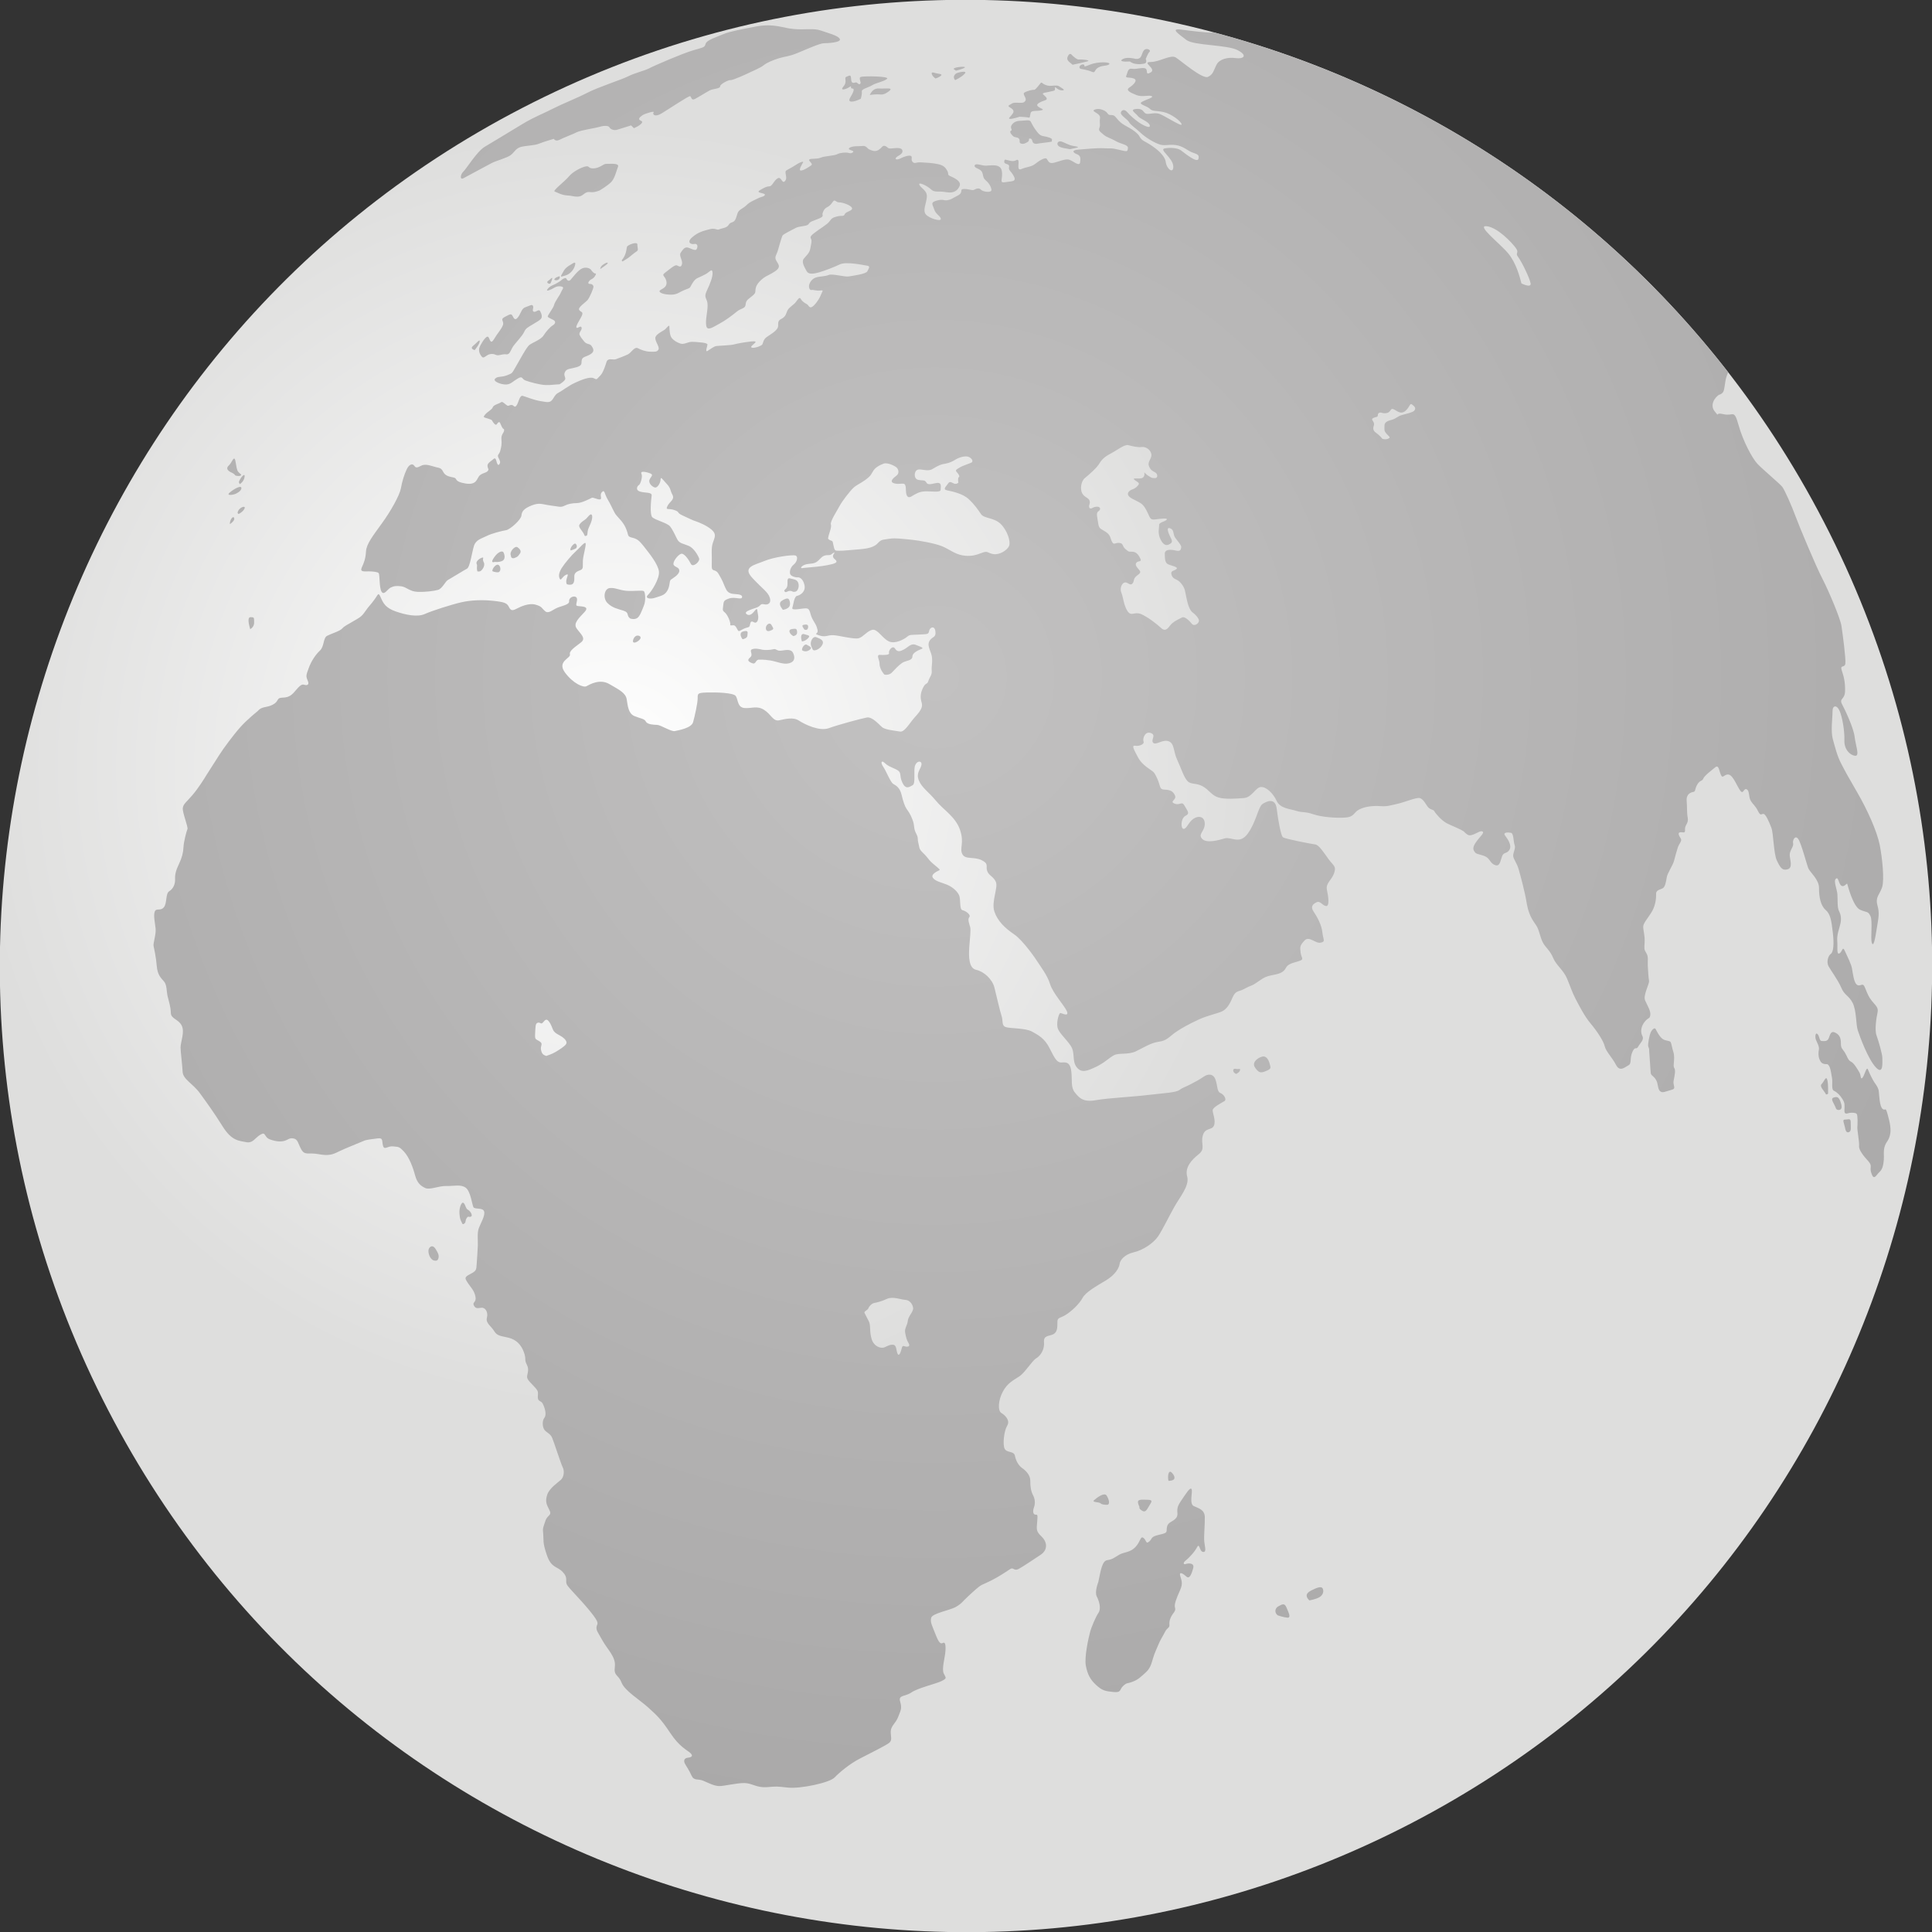 <?xml version="1.0" encoding="UTF-8"?>
<!DOCTYPE svg PUBLIC "-//W3C//DTD SVG 1.1//EN" "http://www.w3.org/Graphics/SVG/1.1/DTD/svg11.dtd">
<!-- Creator: CorelDRAW -->
<svg xmlns="http://www.w3.org/2000/svg" xml:space="preserve" width="100%" height="100%" style="shape-rendering:geometricPrecision; text-rendering:geometricPrecision; image-rendering:optimizeQuality; fill-rule:evenodd; clip-rule:evenodd"
viewBox="0 0 74602.4 74602.4"
 xmlns:xlink="http://www.w3.org/1999/xlink">
 <rect x="0" y="0" width="74602.4" height="74602.4" fill="#333333" stroke="none"/>
 <defs>
  <style type="text/css">
   <![CDATA[
    .fil0 {fill:url(#id0)}
    .fil1 {fill:url(#id1)}
   ]]>
  </style>
  <radialGradient id="id0" gradientUnits="userSpaceOnUse" cx="23670.1" cy="29633.9" r="275857" fx="23670.1" fy="29633.9">
   <stop offset="0" style="stop-color:white"/>
   <stop offset="0.09" style="stop-color:#DEDEDD"/>
   <stop offset="0.22" style="stop-color:#DEDEDD"/>
   <stop offset="0.38" style="stop-color:#DEDEDD"/>
   <stop offset="0.561" style="stop-color:#DEDEDD"/>
   <stop offset="0.702" style="stop-color:#C2C1C1"/>
   <stop offset="0.988" style="stop-color:#C2C1C1"/>
   <stop offset="1" style="stop-color:white"/>
  </radialGradient>
  <radialGradient id="id1" gradientUnits="userSpaceOnUse" cx="36113.4" cy="26142.5" r="220683" fx="36113.4" fy="26142.5">
   <stop offset="0" style="stop-color:#C2C1C1"/>
   <stop offset="0.2" style="stop-color:#AAA9A9"/>
   <stop offset="0.4" style="stop-color:#969594"/>
   <stop offset="0.522" style="stop-color:#838281"/>
   <stop offset="0.769" style="stop-color:#838281"/>
   <stop offset="0.89" style="stop-color:#72706F"/>
   <stop offset="1" style="stop-color:#EBC680"/>
   <stop offset="1" style="stop-color:white"/>
  </radialGradient>
 </defs>
 <g id="Layer_x0020_1">
  <path class="fil0" d="M70428.3 20153.1c-9475.59,-18298 -31982.7,-25447.2 -50277.2,-15976.4 -18291.7,9470.47 -25445.7,31979.1 -15976.4,50272.4 9471.26,18298 31980.7,25447.2 50277.2,15976.4 18291.3,-9472.44 25444.1,-31979.1 15976.4,-50272.4z"/>
  <path class="fil1" d="M23454.7 23283.5c189.764,190.551 388.189,222.441 622.835,298.031 237.795,76.772 98.425,190.551 258.268,300.787 0,0 133.858,53.937 255.512,-8.268 118.11,-62.598 193.307,-296.063 271.654,-488.583 81.496,-193.307 54.724,-511.024 -0.394,-557.087 -53.15,-48.032 -370.866,8.268 -667.323,-14.173 -305.512,-27.559 -430.709,-127.953 -648.425,-107.48 -211.811,20.472 -277.559,386.614 -93.307,575.197l1.181 1.575zm-1838.19 -932.283c48.032,96.063 87.795,-91.339 247.638,-159.449 164.173,-68.11 -69.685,186.614 23.622,366.929 0,0 79.921,34.646 172.047,14.173 101.181,-18.898 124.803,-137.795 116.535,-301.969 -9.449,-162.205 115.748,-210.236 244.882,-260.236 123.622,-50 71.653,-174.016 87.008,-378.346 17.323,-204.724 118.11,-530.709 107.087,-641.339 -14.567,-114.567 -251.575,188.583 -387.402,304.331 -132.677,114.567 -414.961,444.094 -540.945,642.126 -120.079,202.362 -118.504,320.866 -70.472,414.567l0 -0.787zm1035.04 -1668.11c46.063,-22.441 23.622,-131.102 56.693,-240.157 36.221,-107.087 179.134,-349.213 157.874,-516.142 -29.528,-168.11 -164.567,38.976 -235.039,105.906 -74.409,66.142 -173.228,103.15 -250.394,217.323 -74.016,114.961 117.717,226.772 198.819,441.732 1.575,-1.575 27.953,17.323 73.228,-9.449l-1.181 0.787zm6379.53 4920.47c157.874,71.26 128.74,-96.85 248.819,-130.709 0,0 203.15,-14.173 464.961,29.921 267.323,44.882 496.457,165.748 721.26,109.843 229.921,-57.087 242.52,-231.102 153.937,-407.874 -96.063,-179.134 -345.669,-80.709 -496.85,-77.953 -145.669,3.15 -145.669,-88.976 -269.291,-55.906 -118.504,29.134 -311.417,38.189 -412.205,18.11 -102.756,-23.228 -277.559,-68.504 -400.787,-18.11 -126.378,48.819 55.512,194.882 -66.535,306.299 -125.984,107.48 -101.181,155.906 56.299,227.559l0.394 -1.181zm1588.58 -2754.72c0,0 84.646,18.898 138.976,-24.803 51.575,-42.913 110.63,-163.78 68.11,-308.661 -45.669,-141.339 -163.78,-139.37 -320.472,-180.315 -153.937,-38.583 -68.898,186.22 -111.024,313.78 -38.189,125.197 -158.268,127.165 -90.945,198.031 65.354,71.653 138.583,-103.15 314.961,3.15l0.394 -1.181zm-388.189 322.441c-191.732,99.213 -107.874,235.827 -1.968,377.165 0,0 81.89,-11.417 145.669,-44.094 57.874,-29.921 152.756,-80.709 127.165,-244.882 -31.102,-168.504 -84.252,-188.583 -271.26,-88.976l0.394 0.787zm-1372.05 1373.62c4.724,-108.661 57.48,-209.055 -131.496,-170.866 -194.094,35.827 -137.008,204.331 -53.543,310.236 0,1.575 182.677,-31.102 184.252,-138.583l0.787 -0.787zm933.858 -407.087c-74.016,-143.307 -262.992,11.811 -212.205,168.898 0,0 24.409,106.693 173.622,43.307 151.181,-62.205 112.205,-73.228 38.976,-211.811l-0.394 -0.394zm840.551 424.016c0,0 155.118,-18.11 146.457,-151.181 -9.449,-133.858 -32.283,-148.031 -198.425,-121.26 -168.504,23.228 -101.575,185.433 51.181,272.835l0.787 -0.394zm405.118 -436.22c-92.913,16.535 -54.331,70.472 21.654,183.858 0,0 120.079,58.661 143.701,-74.803 20.079,-129.528 -68.504,-129.528 -165.354,-109.055l0 0zm23.622 364.567c-97.638,-41.339 -171.654,44.488 -97.638,277.559 0,0 122.441,-1.968 238.583,-123.622 120.079,-121.654 -42.126,-113.78 -140.157,-154.331l-0.787 0.394zm250.787 425.591c0,0 20.866,67.323 68.898,163.78 48.819,94.094 305.906,-23.228 379.134,-198.425 75.984,-175.197 -135.433,-231.496 -249.606,-278.74 -112.205,-45.276 -236.614,154.331 -197.638,313.386l-0.787 0zm-339.764 193.307c0,0 125.984,99.606 282.283,-9.055 155.906,-110.63 -31.102,-151.181 -103.15,-203.937 -73.228,-53.15 -207.087,123.228 -179.134,213.78l0 -0.787zm3467.32 859.055c115.354,-120.079 259.843,-282.283 404.331,-377.559 149.606,-91.339 383.071,-74.409 387.008,-242.52 2.362,-168.504 300.787,-262.992 373.228,-298.819 72.047,-38.583 -92.52,-88.189 -258.661,-153.937 -171.654,-62.992 -294.882,106.299 -438.583,181.102 -140.157,73.622 -253.15,117.717 -346.85,-31.496 -91.339,-146.85 -261.024,74.409 -231.89,164.173 33.465,88.189 -194.094,88.189 -351.181,77.953 -154.331,-10.236 -21.26,192.52 -17.716,310.236 1.181,120.472 28.346,257.874 186.22,449.213 -1.575,1.968 172.835,45.276 292.913,-76.378l1.181 -1.968zm8081.5 32104.3c0,0 96.457,38.583 227.559,33.858 132.283,-10.63 67.323,-218.504 -18.11,-355.906 -83.465,-136.614 -366.535,71.26 -481.102,173.622 -115.354,105.906 218.504,53.15 271.26,148.031l0.394 0.394zm1898.82 -3.15c118.11,-181.89 -32.283,-150.787 -279.134,-161.024 -244.094,-5.512 -233.465,75.197 -140.157,285.433 0,0 -46.85,54.724 103.937,142.913 149.606,88.976 196.457,-85.433 314.961,-268.11l0.394 0.787zm820.079 -1209.84c-121.654,-119.685 -163.386,145.669 -121.654,319.291 0,0 100,9.055 181.496,-33.465 84.252,-43.701 62.598,-166.929 -59.055,-285.433l-0.787 -0.394zm335.433 1139.76c-223.228,327.165 -33.858,433.465 -154.331,605.118 -124.803,168.504 -315.748,150.394 -359.843,353.15 -41.732,205.118 70.079,222.047 -296.063,303.937 -361.024,83.071 -254.724,146.85 -389.764,262.205 -137.795,118.504 -101.181,-50 -224.409,-139.764 -120.079,-88.189 -106.693,145.276 -313.386,358.268 -204.724,214.173 -446.457,184.646 -629.921,296.063 -184.252,111.811 -255.906,176.378 -451.575,205.118 -198.819,25.984 -250.394,387.008 -346.85,844.094 0,0 -150.787,376.772 -59.843,558.661 92.126,174.016 176.772,463.78 68.898,627.165 -110.63,162.205 -275.591,549.213 -330.315,759.843 -56.693,209.055 -224.409,960.63 -159.449,1288.19 62.205,329.921 167.323,532.677 396.063,742.913 231.102,212.992 352.362,241.732 666.535,270.079 322.047,33.858 225.984,-96.063 379.134,-235.039 153.15,-141.339 140.157,-74.409 368.504,-163.78 226.378,-87.008 319.685,-196.063 486.22,-341.339 163.386,-148.031 218.11,-280.315 285.433,-524.803 67.716,-246.457 176.772,-451.575 225.984,-581.496 49.213,-132.677 168.898,-316.929 250.787,-479.528 81.496,-163.78 183.071,-138.976 167.323,-284.252 -10.63,-142.913 41.732,-275.197 127.165,-397.244 89.37,-119.685 116.929,-150.787 84.646,-270.472 -27.559,-116.929 63.386,-347.638 196.063,-644.094 133.465,-292.126 48.819,-401.181 5.118,-574.803 -44.094,-172.835 129.921,-66.535 242.913,40.157 119.685,106.299 197.244,-87.402 261.024,-315.748 64.567,-227.165 -193.307,-201.181 -283.071,-170.079 -88.189,32.677 -124.803,-38.976 -7.48,-131.102 116.535,-90.945 345.276,-328.346 440.945,-515.748 101.575,-189.764 88.583,166.142 230.315,181.89 146.85,18.11 70.079,-187.008 48.032,-402.756 -20.866,-212.992 29.921,-676.772 20.866,-957.087 -12.992,-280.709 -248.031,-325.984 -428.74,-412.992 -181.89,-88.583 -28.346,-557.087 -83.071,-653.15 -51.575,-95.276 -212.205,169.685 -435.039,497.244l1.181 1.181zm3786.61 4026.77c-129.921,67.323 -163.78,236.22 -28.74,347.638 0,0 220.866,77.953 379.528,90.945 155.906,7.874 33.465,-216.929 -41.732,-402.362 -81.102,-183.858 -177.559,-103.15 -308.661,-35.827l-0.394 -0.394zm1256.69 -604.724c-236.614,121.654 -181.89,259.449 -59.843,376.378 0,0 263.386,-44.094 398.425,-129.921 137.795,-85.827 166.142,-236.614 114.567,-331.102 -51.575,-95.276 -212.205,-38.976 -453.937,84.252l0.787 0.394zm13587.8 -21299.2c-125.591,-80.315 -240.551,-319.291 -275.591,-384.646 -33.071,-66.535 -117.717,-9.449 -181.496,106.299 -62.205,118.11 -128.74,490.157 -105.512,562.992 22.441,70.472 40.551,77.953 35.433,162.205 0,87.402 16.929,162.598 36.614,520.866 0,0 12.598,244.488 24.409,344.094 11.811,100.394 107.874,105.512 198.819,255.906 95.669,149.606 59.449,329.921 150.394,433.858 93.701,106.693 231.496,15.748 446.85,-38.976 218.11,-49.213 41.732,-168.898 90.945,-372.835 44.094,-206.693 72.441,-384.252 28.74,-458.268 -49.606,-77.953 -25.984,-142.913 -22.047,-235.039 6.299,-94.882 29.528,-248.425 -23.622,-410.63 -53.15,-163.386 -63.386,-296.85 -100,-367.323 -46.85,-65.354 -174.803,-37.402 -302.756,-116.929l-1.181 -1.575zm7924.41 1181.89c-57.087,-159.843 -129.528,215.748 -213.78,311.417 -80.709,93.701 -57.087,-98.425 -115.748,-198.425 -59.843,-100 -207.874,-367.323 -325.591,-420.866 -121.26,-53.15 -144.488,-201.181 -238.189,-351.969 -93.307,-150.394 -154.331,-155.512 -154.331,-346.85 0,-192.126 -33.465,-328.74 -212.598,-420.079 -174.409,-91.339 -204.331,74.016 -256.299,209.843 -50.394,135.039 -174.016,114.961 -272.441,109.843 -94.094,-2.756 -78.347,-180.315 -161.024,-265.748 -82.284,-89.764 -102.756,111.811 -63.779,212.598 37.402,103.543 132.283,245.669 118.504,370.866 -24.803,124.409 -28.74,265.748 18.11,384.252 51.575,121.654 95.669,198.819 310.236,193.307 0,0 66.142,42.913 92.126,127.559 31.102,84.252 58.268,240.157 85.827,415.354 28.74,175.197 -38.976,435.039 77.559,487.008 118.504,55.906 235.039,171.26 324.803,319.291 93.701,153.543 85.827,210.63 75.197,423.622 -11.811,212.598 135.039,111.811 207.874,106.693 71.653,-6.693 214.173,-13.386 264.961,38.976 49.213,51.575 35.039,439.764 26.378,527.165 -8.268,88.189 82.677,570.079 66.929,715.354 -15.354,148.425 172.835,386.22 357.48,585.827 183.071,207.874 22.047,222.047 125.984,489.764 96.063,268.898 181.496,35.039 307.874,-76.772 128.346,-111.417 149.213,-319.291 163.78,-467.323 14.173,-144.094 -27.165,-366.142 45.276,-550.394 72.835,-182.283 127.165,-164.173 188.189,-388.583 61.417,-222.047 3.937,-497.244 -87.008,-818.11 -90.945,-323.228 -75.197,-115.354 -192.126,-206.299 -118.11,-92.52 -131.496,-522.441 -146.85,-667.717 -11.417,-144.488 -110.236,-272.835 -170.079,-355.906 -57.874,-87.402 -187.008,-335.433 -248.031,-495.669l0.787 1.968zm-1541.73 905.906c-7.874,-47.244 16.929,-303.937 -28.74,-502.756 -51.575,-196.457 -119.685,53.15 -222.047,151.969 -100,97.244 118.504,275.591 170.079,401.181 -1.575,0 88.976,0 79.528,-49.606l1.181 -0.787zm433.465 648.425c122.047,-19.685 101.181,-167.323 38.976,-332.677 -64.961,-166.142 -123.228,-189.37 -262.598,-142.913 -132.283,48.032 6.299,197.638 85.827,394.882 0,1.575 15.748,96.85 137.402,81.102l0.394 -0.394zm440.945 490.945c0,-192.126 -82.677,-116.535 -215.354,-119.291 -131.496,0 -44.488,107.874 10.236,387.008 0,0 29.921,144.094 135.039,98.819 103.15,-45.276 68.504,-171.654 68.504,-364.961l1.575 -1.575zm-53569.7 3097.64c-73.622,-53.15 -172.835,202.756 -153.543,415.354 20.079,211.811 22.441,202.756 104.724,375.591 0,0 17.716,66.142 86.221,5.118 69.685,-55.512 20.866,-107.874 88.976,-209.055 66.142,-106.299 84.252,-10.236 169.685,-59.843 80.315,-49.213 -50.787,-233.858 -131.89,-266.142 -76.772,-38.976 -90.551,-207.48 -162.205,-260.63l-1.968 -0.394zm-972.835 2161.02c49.606,-129.921 -14.961,-236.614 -99.606,-376.772 -87.795,-137.402 -180.709,-135.039 -249.606,-36.221 -70.866,96.063 -8.661,368.898 138.189,461.024 0,-1.575 168.504,84.252 210.63,-48.425l0.394 0.394zm-7109.06 -24576c-1.968,-186.22 3.543,-201.181 -135.039,-201.181 -142.913,-3.937 -65.748,289.37 -17.716,464.173 0,-1.575 159.055,-76.378 153.15,-263.386l-0.394 0.394zm13037.8 -13255.9c138.583,-69.685 183.465,-236.614 148.819,-215.748 -42.126,20.866 -145.276,-83.858 -174.016,-136.22 -25.984,-51.968 -182.677,-130.709 -343.701,-61.024 -165.748,69.291 -374.409,359.055 -448.425,439.37 -72.047,80.709 -141.339,15.748 -163.78,-41.339 -17.323,-54.724 -140.551,0 -181.89,46.063 -42.126,46.063 -157.48,114.173 -237.008,155.118 -78.347,41.339 -222.047,79.921 -308.268,201.969 -90.157,119.685 133.858,20.866 253.937,-50.787 120.472,-71.26 224.016,-71.26 308.268,-42.126 93.701,27.165 -7.874,122.047 -48.032,224.016 -36.221,101.969 -227.165,342.126 -260.236,475.591 -29.528,133.071 -268.11,412.992 -244.094,459.055 26.378,47.244 209.055,109.055 253.15,151.181 45.669,43.307 43.701,117.323 -56.299,178.74 -104.724,60.236 -259.449,235.433 -362.205,395.276 -98.819,159.843 -430.315,274.016 -548.819,366.929 -116.535,95.669 -372.047,583.858 -522.047,838.583 -150,250.394 -112.992,245.276 -340.945,331.496 -231.102,87.008 -354.331,25.984 -456.299,129.134 -107.874,104.331 243.701,236.614 432.283,225.591 181.89,-13.78 226.378,-103.15 437.008,-227.953 207.874,-124.016 151.181,20.866 304.724,74.016 154.331,56.693 555.118,171.654 789.37,174.803 233.071,3.15 238.189,-14.961 524.803,-29.134 0,0 224.016,-133.858 220.866,-217.323 -0.787,-80.315 -76.772,-143.307 -5.512,-268.898 66.142,-125.591 215.748,-107.087 453.543,-176.772 235.039,-74.803 157.48,-159.449 189.37,-280.709 26.772,-122.835 170.866,-115.354 334.646,-216.929 163.386,-101.181 120.472,-201.969 46.063,-314.567 -75.197,-109.449 -176.378,-50 -281.89,-169.291 -101.181,-120.079 -136.614,-170.866 -183.071,-262.598 -48.032,-90.157 111.024,-190.157 74.016,-287.402 -31.496,-97.638 -158.268,63.779 -196.063,3.15 -41.339,-61.811 176.772,-358.268 219.685,-488.976 41.339,-129.921 -50.787,-97.638 -114.173,-189.37 -66.929,-92.52 248.031,-294.094 324.016,-385.039 77.953,-88.189 239.37,-463.78 227.165,-524.409 -14.961,-58.661 -61.024,-100.787 -150.394,-97.244 -88.976,3.15 -51.575,-118.504 87.402,-188.583l-1.968 2.362zm-4344.88 2664.17c-24.016,107.087 3.937,216.929 95.669,327.953 86.614,111.811 164.567,-78.347 346.063,-98.425 184.252,-18.504 178.346,68.11 321.26,44.094 145.669,-25.984 185.827,-46.063 308.268,-29.921 0,0 54.724,-8.268 85.433,-44.094 34.252,-33.071 88.189,-166.142 151.969,-268.11 64.961,-98.819 356.299,-400.787 423.228,-551.969 62.598,-148.425 157.874,-188.189 342.913,-300 181.496,-111.417 216.929,-124.016 294.882,-196.063 79.921,-72.835 37.402,-201.969 -16.929,-305.906 -54.724,-105.118 -155.906,46.457 -246.063,18.898 -88.976,-28.74 7.48,-143.701 -31.89,-223.228 -44.488,-77.559 -106.693,-12.205 -270.866,40.551 -166.142,50.787 -166.929,177.953 -284.252,363.386 -122.047,185.039 -179.528,90.945 -227.953,-7.48 -53.937,-97.244 -64.961,-101.181 -290.157,18.504 -233.858,117.323 -19.685,158.268 -92.913,337.008 -74.016,179.528 -184.646,269.291 -342.913,535.433 -163.78,268.504 -153.937,-127.559 -255.118,-100.394 -101.575,24.803 -280.709,336.614 -310.236,439.764l-0.394 0zm-175.984 77.953c0,0 184.252,-220.079 194.094,-335.039 6.693,-111.024 -113.78,59.055 -243.307,160.236 -131.102,100 -29.921,152.756 48.032,174.803l1.181 0zm2994.88 -2765.75c5.118,-70.472 -70.866,37.008 -158.268,91.732 -89.764,54.331 11.417,136.22 85.433,104.331 0,-1.575 66.929,-127.953 71.653,-196.457l1.181 0.394zm241.339 42.126c77.165,-57.48 40.551,-128.346 40.551,-128.346 0,0 -201.575,47.244 -203.543,138.976 -1.575,0 82.677,45.276 162.205,-11.024l0.787 0.394zm360.236 -196.457c94.882,-47.244 234.646,-177.953 278.74,-361.024 46.457,-181.102 -95.669,-57.087 -177.165,-11.417 -87.795,43.307 -198.031,133.071 -243.701,206.299 -44.882,74.803 -76.378,128.74 -114.173,200 0,0 -14.961,66.535 17.323,48.819 31.496,-16.929 146.85,-32.677 238.583,-81.102l0.394 -1.575zm1248.82 -207.087c0,0 209.055,-139.764 265.748,-194.488 56.299,-54.331 7.874,-69.291 -46.85,-41.339 -49.606,29.528 -210.236,93.701 -218.11,237.008l-0.787 -1.181zm1036.61 -866.929c-21.26,62.205 -14.173,174.016 -90.945,347.638 -78.74,172.835 -154.331,170.866 -83.465,225.197 0,0 132.283,-77.165 219.685,-137.008 83.465,-61.024 237.008,-199.213 326.378,-252.756 86.221,-53.543 24.803,-130.315 28.74,-263.386 4.724,-137.402 -372.835,15.354 -399.213,79.134l-1.181 1.181zm16778 -4058.27c-131.102,-39.37 -209.449,75.984 -123.228,164.961 83.071,87.795 316.535,100 451.575,129.921 0,0 140.551,-29.921 257.087,-57.48 119.685,-28.74 12.992,-41.339 -153.15,-72.441 -163.386,-30.709 -303.937,-124.409 -433.071,-164.961l0.787 0zm-1644.88 -111.417c65.354,74.409 -18.11,158.268 83.465,189.37 96.063,33.071 172.441,-14.961 261.024,-68.11 88.189,-55.906 -9.055,-148.031 105.118,-121.26 110.63,24.803 10.236,201.575 227.165,198.425 0,0 253.15,-40.945 458.661,-61.811 205.118,-25.197 112.992,-35.433 140.157,-91.339 31.102,-57.874 -174.409,-118.898 -301.575,-136.22 -124.803,-18.504 -188.189,-59.843 -290.551,-195.669 -106.693,-136.22 -179.528,-275.197 -224.016,-366.929 -46.457,-92.126 -211.417,-41.732 -393.307,-37.402 -179.134,2.362 -284.252,63.386 -351.969,172.835 -67.323,109.449 51.968,181.496 -16.535,207.48 -66.142,26.378 -25.197,112.992 63.386,201.181 85.827,85.827 176.378,32.677 240.157,109.055l-1.181 0.394zm25.197 -846.85c0,0 308.661,15.354 358.268,33.465 49.213,13.78 36.221,-61.024 67.716,-175.984 31.102,-116.535 215.748,-62.992 402.362,-103.15 188.583,-37.795 -67.716,-79.528 -135.039,-168.11 -73.622,-89.764 150.787,-172.047 296.063,-223.622 149.606,-52.756 -24.409,-167.323 -81.496,-228.346 -54.724,-62.598 129.921,-66.929 284.252,-108.661 153.15,-37.402 183.071,-17.716 174.016,-129.921 -7.48,-112.205 72.441,78.74 267.717,86.614 196.063,5.906 -54.724,-115.748 -116.929,-162.992 -68.898,-49.606 -275.591,-6.693 -365.354,-11.811 -85.827,-6.693 -203.543,-44.094 -268.898,-103.543 -62.992,-57.087 -69.685,5.906 -150.394,96.063 -75.197,88.583 -135.039,170.472 -181.496,159.449 -45.669,-7.087 -259.843,42.52 -359.055,103.937 -106.299,61.024 96.063,208.268 33.858,314.961 -59.449,105.906 -150.394,83.071 -329.528,80.315 -187.008,-6.299 -189.764,37.795 -293.701,91.732 -105.512,55.906 88.583,95.276 146.457,190.157 56.299,94.094 -42.52,170.866 -138.976,289.764 -96.457,115.748 257.48,14.173 391.339,-30.315l-1.181 0zm-15505.9 1931.1c61.024,-160.236 -366.929,-103.937 -463.78,-111.024 -94.094,-4.331 -243.307,163.78 -474.016,174.016 -231.102,10.236 -146.457,-107.087 -311.024,-74.803 -170.472,32.677 -500.787,202.756 -655.118,392.913 -157.087,190.551 -632.283,545.669 -542.913,575.591 87.402,25.984 254.724,138.583 480.709,150.394 224.803,13.386 224.803,47.244 402.362,47.244 186.614,-5.118 233.071,-121.26 354.724,-166.142 124.803,-47.638 173.228,53.937 493.701,-70.866 0,0 309.055,-180.315 452.756,-327.559 140.157,-145.276 198.031,-428.74 261.811,-588.189l0.787 -1.575zm-5977.17 447.638c127.165,-68.504 938.976,-506.693 1097.64,-589.764 158.268,-83.858 591.339,-198.425 737.008,-308.268 144.882,-110.63 190.945,-262.992 401.181,-317.717 206.299,-51.968 522.835,-49.213 700,-126.378 180.709,-74.016 561.811,-183.071 561.811,-183.071 0,0 62.205,118.11 221.654,35.827 157.874,-81.89 524.016,-217.717 671.26,-293.701 144.094,-73.622 734.252,-162.598 844.488,-198.031 108.661,-38.583 358.661,-78.347 405.906,5.906 43.307,88.189 199.606,137.008 305.118,97.638 109.055,-37.008 535.039,-166.142 535.039,-166.142l109.843 106.693c209.449,-88.976 409.055,-231.102 273.228,-285.827 -139.764,-54.331 -53.15,-137.008 52.756,-211.811 108.268,-74.016 492.126,-180.315 435.039,-113.386 -56.693,66.142 31.89,203.15 298.425,46.063 266.535,-157.874 1062.99,-696.457 1114.57,-670.079 48.032,29.921 38.583,181.102 181.102,107.087 143.307,-74.016 461.024,-275.197 578.74,-334.252 114.173,-59.449 403.937,-62.598 394.094,-150.787 -6.299,-86.221 325.197,-257.48 403.15,-242.913 80.709,12.598 672.441,-257.874 757.874,-303.15 88.583,-45.669 388.583,-164.173 517.323,-268.898 129.134,-101.969 354.331,-200.787 607.48,-276.378 251.969,-75.591 351.969,-55.512 698.425,-196.85 346.85,-144.094 868.898,-375.984 1014.57,-377.953 144.094,-1.181 677.953,-24.803 625.197,-161.024 -53.543,-137.008 -468.898,-233.465 -738.189,-331.89 -267.323,-95.276 -629.134,-20.079 -1014.17,-55.512 -383.858,-39.764 -138.976,-22.047 -638.976,-109.843 -503.543,-85.433 -837.008,14.173 -1052.76,50.787 -218.11,41.339 -816.929,151.181 -1055.51,255.512 -237.795,105.906 -635.827,219.685 -683.071,371.654 -45.669,153.937 -78.74,131.496 -487.795,254.331 -414.173,121.654 -1504.33,592.52 -1690.16,692.913 -183.858,96.063 -564.173,180.709 -806.693,306.693 -246.85,127.165 -1172.05,422.441 -1587.01,639.37 -416.929,214.567 -968.898,428.346 -1326.77,612.598 -359.843,187.008 -698.031,307.087 -1157.09,582.283 -461.024,275.591 -1181.1,719.685 -1477.17,890.945 -292.913,171.654 -697.638,837.795 -819.685,953.15 -124.409,116.929 -141.732,329.134 -9.055,263.78l1.181 0.394zm15328 -3648.43c-64.961,53.15 -107.874,-71.26 -173.228,-55.118 -67.716,13.78 -168.11,66.929 -176.772,-128.346 -9.843,-195.669 -53.937,-136.22 -177.953,-91.732 -118.898,44.488 52.362,173.622 -114.961,371.654 -169.291,198.819 109.843,108.268 230.709,24.409 122.047,-79.921 -3.15,59.843 105.118,58.661 105.118,-1.968 49.606,137.402 -76.772,350 -129.921,211.024 118.11,191.732 408.268,45.276 0,0 53.543,-177.953 37.795,-279.134 -15.354,-100.787 250.787,-147.244 402.756,-243.701 153.15,-96.063 427.165,-129.134 568.898,-242.126 140.945,-109.055 -900,-114.961 -1007.09,-79.134 -111.024,38.189 37.402,218.898 -28.346,269.291l1.575 0zm751.575 179.528c-212.598,-20.472 -310.63,105.118 -381.89,250 0,0 151.181,-23.622 295.276,-25.591 146.457,-1.968 211.811,55.118 437.402,-113.386 222.835,-171.654 -137.402,-93.701 -349.213,-111.024l-1.575 0zm3283.07 -570.472c129.921,-138.976 -244.094,-53.15 -315.748,-17.323 -72.835,37.402 -158.268,156.299 -51.181,263.78 -1.575,-0.394 240.157,-104.724 366.535,-246.457l0.394 0zm-911.811 70.866c71.653,-71.26 -122.835,-61.811 -276.378,-112.205 -156.299,-47.638 -77.165,133.071 61.417,225.197 -1.575,0 142.126,-38.976 213.78,-112.992l1.181 0zm914.961 -309.055c79.921,-60.63 -446.457,-23.622 -427.165,57.874l88.189 62.205c0,0 260.236,-62.205 338.189,-120.079l0.787 0zm4720.47 -235.039c210.63,-51.968 -246.457,-88.189 -311.417,-74.803 -64.961,14.961 -238.583,-132.283 -277.953,-183.071 -42.52,-50.394 -103.937,-57.874 -161.024,81.102 -57.087,137.795 91.339,208.661 194.882,303.15 -1.575,0 344.488,-70.472 555.118,-126.378l0.394 0zm-121.26 121.26c-74.409,-37.008 -240.551,68.11 -136.614,159.843 0,0 296.063,47.638 444.094,116.142 146.85,70.079 86.221,-81.102 258.661,-169.291 172.835,-90.945 325.984,-42.52 411.811,-121.654 88.189,-83.071 -407.874,-118.898 -742.126,16.142 -328.74,135.827 -163.386,32.677 -235.039,-1.181l-0.787 0zm1780.31 -121.26c0,0 74.803,70.866 211.417,90.945 135.039,19.291 175.197,18.11 325.984,-5.118 151.969,-24.016 71.26,-181.496 71.26,-181.496 0,0 86.221,-226.378 146.85,-277.953 64.961,-53.543 -75.197,-144.094 -174.016,-91.339 -102.362,51.575 -112.992,239.764 -183.465,313.78 -71.26,73.228 -195.669,47.638 -195.669,47.638 0,0 -298.819,-83.465 -471.26,5.512 -173.228,90.945 23.228,115.748 269.685,98.031l-0.787 0zm-34526.8 16690.6c0,0 225.197,-98.031 214.173,-223.228 -9.843,-120.472 -302.362,50.787 -453.937,181.496 -151.181,133.858 154.331,85.827 240.157,42.126l-0.394 -0.394zm116.535 -444.488l35.827 74.803c0,0 158.268,-87.402 185.827,-281.89 27.953,-194.882 -187.008,60.63 -221.654,207.087l0 0zm-133.858 -258.661c0,0 132.677,40.945 201.969,3.15 69.291,-37.008 -35.827,-71.653 -94.882,-150.787 -58.268,-78.347 -62.205,-186.22 -107.087,-421.654 -48.819,-230.315 -142.913,77.559 -231.496,158.268 -87.795,79.921 -119.685,153.15 -25.591,231.102 95.276,81.102 184.252,71.653 257.48,180.709l-0.394 -0.787zm141.732 1477.95c47.244,-23.622 185.039,-111.811 218.504,-221.654 33.465,-108.661 -233.858,-26.772 -275.591,179.134 0,0 15.748,64.173 57.874,42.126l-0.787 0.394zm-191.732 154.331c-44.882,-86.614 -172.835,88.189 -162.205,248.425l64.961 -51.968c0,0 143.307,-110.63 96.457,-196.457l0.787 0zm9640.94 1719.29c-78.74,-145.276 37.402,-204.331 -66.929,-178.346 -107.48,28.346 -251.181,154.724 -206.693,240.945 43.307,81.496 -20.866,114.961 28.346,286.614 0,0 63.779,18.11 116.535,-8.661 54.331,-26.378 199.606,-198.031 129.528,-342.913l-0.787 2.362zm330.315 341.732c0,0 107.874,50 221.26,44.094 113.78,-9.449 117.717,-207.48 28.74,-277.559 -90.551,-71.653 -252.362,118.504 -249.606,233.858l-0.394 -0.394zm380.709 -394.488c138.976,-59.843 94.094,-246.063 52.362,-328.74 -42.126,-83.858 -212.598,-24.016 -356.693,183.071 -142.126,205.906 -75.197,209.843 31.89,181.89 0,1.575 130.709,24.803 272.835,-35.827l-0.394 -0.394zm688.976 -290.157c59.449,-85.827 0.394,-172.047 -97.244,-240.157 -100.394,-67.716 -324.803,183.071 -256.299,319.291 0,0 -3.937,144.094 140.945,97.638 145.276,-51.575 151.575,-95.276 212.205,-177.559l0.394 0.787zm2135.83 -378.74c-52.756,-25.984 -233.858,183.071 -181.496,262.992 0,0 95.669,-23.228 189.764,-70.472 88.976,-51.575 42.126,-170.079 -9.449,-193.307l1.181 0.787zm2388.19 3552.76c-111.417,6.693 -188.976,188.976 -153.543,251.969 0,0 55.512,61.811 207.087,-56.299 148.031,-116.929 65.354,-205.906 -53.15,-196.457l-0.394 0.787zm23105.9 16726.4c-122.047,-27.165 -125.984,144.488 22.047,197.638 0,0 129.921,-53.15 150.787,-142.913 22.047,-88.976 -50,-23.228 -172.835,-54.724zm1097.24 -475.197c-140.157,-18.11 -502.362,196.063 -349.606,418.11 0,0 44.488,83.071 130.315,153.15 93.307,72.835 189.37,36.614 341.339,-28.74 151.969,-64.567 138.976,-112.992 111.417,-215.748 -23.228,-104.331 -88.583,-307.087 -232.283,-327.165l-1.181 0.394zm17599.6 -25555.1c178.74,-90.945 155.906,-138.976 218.11,-516.535 12.992,-101.969 55.512,-226.772 106.299,-350 -5093.7,-6554.72 -12123.6,-11061.4 -19831.9,-13116.1 -243.701,20.866 -877.559,-62.598 -1281.5,-114.173 -466.142,-61.811 -88.189,179.134 193.701,399.606 288.189,220.079 1581.5,181.496 1983.07,395.669 400,212.205 219.291,346.85 -79.528,304.724 -298.819,-42.52 -628.346,35.039 -737.402,251.969 -114.173,213.386 -120.866,375.591 -332.677,473.228 -214.173,98.031 -1048.03,-627.559 -1244.09,-749.606 -197.244,-123.622 -622.047,175.197 -975.197,175.197 -359.843,0 253.15,264.173 6.693,403.15 -241.339,138.189 -70.079,-118.898 -223.228,-160.63 -155.118,-37.795 -319.685,48.032 -494.094,18.504 -170.866,-29.134 -166.142,138.976 -220.866,259.449 -57.087,119.685 107.087,50.787 283.465,116.535 179.134,64.961 -12.992,244.882 -171.654,351.969 -158.268,107.087 67.716,202.756 281.89,288.976 211.811,85.827 479.134,-11.417 583.071,38.976 106.693,51.575 -233.858,134.646 -381.496,225.984 -152.362,88.976 196.063,148.031 307.48,260.63 107.874,116.142 256.299,64.961 541.732,131.102 281.89,62.205 667.717,348.425 688.583,470.866 23.228,118.898 -675.591,-347.638 -867.717,-406.693 -189.764,-61.024 -411.811,40.945 -519.291,-10.236 -103.937,-48.819 -88.583,-199.606 -364.961,-175.984 -279.528,25.197 -32.677,146.457 58.268,269.291 93.701,126.378 429.921,214.961 464.961,365.748 37.402,152.756 -300,-26.772 -428.74,-120.079 -127.165,-91.732 -328.346,-251.969 -441.339,-390.945 -111.811,-138.976 -235.433,-74.016 -248.031,23.228 -14.567,101.181 263.78,257.874 316.929,362.992 52.756,103.543 270.866,241.732 448.819,412.992 183.465,169.685 456.299,343.701 688.583,432.677 229.921,91.339 379.528,0 666.142,38.189 280.709,39.37 446.457,204.724 613.386,275.984 171.26,70.472 316.535,74.409 263.386,257.087 -48.032,183.071 -554.724,-240.157 -680.709,-331.496 -128.74,-91.732 -416.535,-113.78 -631.102,-69.291 -210.236,45.276 318.11,361.024 338.976,679.134 20.866,320.079 -253.15,121.26 -288.583,-150.787 -35.827,-272.835 -379.134,-529.921 -581.496,-662.992 -198.819,-131.89 -345.276,-160.236 -425.591,-316.929 -81.102,-154.331 -297.638,-293.701 -572.047,-441.339 -272.441,-148.031 -332.283,-340.551 -433.465,-382.283 -98.819,-40.157 -171.654,24.409 -241.339,-85.433 -68.898,-109.843 -322.441,-214.567 -493.701,-138.976 -170.472,76.378 238.976,127.165 207.874,325.197 -28.74,201.969 24.409,251.969 -21.26,368.898 -43.701,114.961 5.512,140.945 150.787,264.961 142.913,122.835 283.071,140.157 488.583,261.024 207.874,115.748 481.89,132.283 459.449,272.047 -18.898,142.126 -23.228,133.858 -353.15,55.118 -332.283,-79.134 -256.693,-38.976 -555.906,-55.118 -301.181,-18.11 -696.063,29.528 -987.008,50 -293.307,17.716 -228.74,117.717 -80.709,175.591 148.031,52.756 157.087,151.969 129.921,325.197 -33.465,171.26 -295.669,-85.827 -441.339,-116.142 -148.031,-27.953 -381.89,80.315 -571.654,124.409 -184.252,44.882 -212.992,-59.055 -271.26,-147.244 -61.024,-88.189 -323.228,88.189 -461.024,198.425 -140.157,111.811 -327.559,105.906 -522.441,191.732 -193.307,85.827 -75.197,-248.819 -119.291,-332.677 -44.094,-81.89 -87.008,57.087 -290.945,18.11 -205.118,-36.614 -238.976,-100 -250.394,26.378 -14.567,125.197 214.173,60.236 185.433,205.512 -29.528,148.031 75.197,144.882 187.008,364.567 114.173,218.898 -103.543,183.071 -329.921,224.803 -233.858,38.583 -116.929,-71.26 -126.772,-345.669 -8.268,-270.079 -176.772,-314.173 -395.276,-305.118 -222.047,5.118 -211.024,27.165 -340.945,1.968 -130.315,-22.047 -307.48,-88.583 -324.803,12.992 -14.173,97.244 217.717,111.811 282.677,235.433 62.992,124.803 24.409,222.441 138.189,320.472 115.354,98.031 212.598,234.252 229.528,369.291 19.291,136.614 -338.189,83.465 -406.693,0 -72.835,-83.071 -177.953,-38.189 -262.205,3.937 -80.709,44.488 -202.756,-38.976 -398.031,-29.921 -192.52,5.906 14.173,124.016 -235.039,253.543 -248.819,128.74 -238.976,149.213 -396.063,179.134 -156.693,26.378 -146.457,-56.693 -412.598,14.173 -266.535,74.803 -158.661,148.031 -100,340.157 62.598,196.457 249.213,254.724 255.118,368.898 10.63,114.173 -442.126,-19.685 -576.772,-172.441 -130.315,-157.48 12.992,-403.937 37.795,-666.535 23.622,-261.024 -208.268,-325.984 -284.646,-472.047 -74.409,-144.094 290.157,23.228 442.913,166.929 152.756,143.307 277.559,53.15 598.031,112.205 320.866,56.693 449.606,-100 508.661,-239.764 61.811,-136.22 -82.677,-256.693 -305.118,-355.512 -217.323,-95.669 -86.614,-72.047 -168.504,-225.984 -81.496,-155.512 -164.173,-216.929 -358.268,-262.598 -198.819,-46.063 -451.969,-56.693 -657.874,-68.898 -201.969,-13.386 -238.189,70.866 -324.016,-16.929 -84.646,-88.189 8.268,-188.189 -64.567,-230.709 -74.803,-38.189 -277.165,27.165 -411.811,98.031 -134.252,67.323 -219.685,32.283 -161.024,-35.827 53.15,-67.716 262.598,-124.016 244.882,-261.024 -18.11,-133.858 -214.173,-111.811 -402.756,-92.913 -191.732,19.291 -140.945,-44.882 -259.449,-89.37 -115.354,-45.276 -114.567,58.268 -263.78,149.606 -147.244,90.945 -269.685,9.843 -348.031,-16.929 -81.496,-24.016 -109.449,-153.937 -269.685,-136.22 -162.992,17.323 -387.008,-11.811 -503.543,74.016 -112.598,85.827 223.622,97.244 137.008,166.142 -79.134,70.079 -153.543,27.953 -211.811,18.898 -55.512,-10.236 -265.354,-7.874 -390.157,55.512 -123.228,67.323 -489.37,69.685 -643.307,136.22 -150,64.173 -368.898,22.441 -436.614,68.504 -69.291,49.213 166.535,164.173 67.716,229.134 -100.787,65.748 -250,180.315 -387.402,199.213 -134.646,16.929 48.425,-261.024 75.984,-315.354 23.228,-51.968 -120.472,-3.15 -220.079,60.236 -96.85,65.748 -287.008,177.559 -415.354,243.701 -124.016,64.567 61.417,268.898 -61.811,414.173 -121.26,141.732 -138.189,-192.52 -287.402,-100.394 -151.969,89.764 -202.362,300 -314.567,307.48 -117.717,5.906 -180.315,38.583 -369.685,149.606 -194.488,113.386 209.843,101.969 192.52,175.197 -10.236,74.803 -146.85,74.803 -268.898,139.764 -124.803,64.961 -201.575,91.339 -321.654,164.961 -118.504,77.165 -128.346,134.252 -310.236,240.157 -180.709,109.843 -149.213,196.063 -225.197,382.677 -74.016,183.071 -195.276,100 -271.26,233.465 -74.016,130.315 -285.827,133.465 -370.079,177.953 -83.858,41.339 -153.543,-68.504 -370.079,-5.512 -221.26,60.236 -425.591,99.606 -659.843,301.575 -240.551,201.575 -60.236,292.913 69.685,266.535 132.283,-29.921 148.819,107.087 90.945,200.394 -53.543,95.276 -271.654,-67.323 -375.984,-67.323 -101.969,3.15 -155.512,81.496 -237.402,203.15 -81.89,121.26 88.189,297.244 46.85,447.638 -38.583,151.181 -122.835,65.354 -202.756,40.157 -79.921,-22.835 -292.913,167.323 -453.937,289.37 -164.173,121.26 44.094,118.898 62.598,376.772 11.417,255.906 -326.378,259.055 -263.386,357.874 62.992,100 436.22,129.134 574.803,96.85 143.701,-32.283 173.622,-76.378 355.906,-157.087 181.89,-79.134 217.717,-61.811 263.78,-150.787 46.063,-88.976 132.677,-251.181 246.063,-311.024 112.992,-59.055 304.724,-129.921 416.142,-215.354 112.205,-84.646 168.898,-153.937 183.071,-3.543 13.78,152.756 -94.094,431.496 -226.772,710.63 -133.071,279.134 37.402,270.866 35.433,548.031 0,277.953 -92.126,561.024 -51.968,790.157 37.795,231.496 281.89,38.583 512.992,-79.921 225.984,-118.898 490.551,-319.685 668.11,-464.961 172.441,-142.126 328.74,-103.15 340.551,-281.102 11.024,-177.953 138.976,-216.142 280.315,-343.701 144.882,-126.378 62.992,-136.22 121.26,-328.346 63.779,-185.827 301.969,-363.78 383.465,-405.906 81.102,-44.094 368.11,-177.165 457.087,-288.583 84.252,-111.024 25.984,-172.441 -57.087,-315.354 -84.646,-139.37 1.575,-224.409 48.819,-364.961 41.732,-140.945 161.417,-574.016 194.094,-614.961 25.984,-40.945 369.291,-218.898 508.268,-288.583 133.071,-71.26 388.583,-57.087 472.835,-126.378 81.102,-70.472 -3.15,-79.528 331.89,-199.606 331.102,-120.079 201.575,-143.307 229.921,-238.189 33.071,-94.488 56.299,-173.228 182.283,-238.976 122.441,-62.992 153.937,-131.102 227.165,-223.622 69.291,-88.189 101.575,42.52 230.709,40.551 129.921,-1.968 451.969,108.268 494.488,216.535 41.339,110.63 -223.622,128.74 -275.591,234.646 -48.819,107.087 -90.945,48.819 -271.26,85.433 -175.591,41.339 -238.583,73.622 -320.866,195.669 -81.102,121.654 -390.945,293.307 -583.071,447.244 -198.031,153.937 -150.787,169.685 -123.622,246.063 31.496,79.921 -0.787,174.409 -35.433,361.417 -34.646,189.37 -162.992,269.291 -257.48,396.457 -90.157,126.772 42.52,335.039 113.78,467.717 69.291,137.008 255.512,118.11 494.882,47.638 242.126,-71.653 538.189,-186.614 790.945,-304.724 253.543,-118.11 909.055,29.921 1050.39,50 145.276,18.11 59.843,112.992 10.63,217.717 -48.819,105.906 -557.874,170.472 -714.961,198.031 -154.724,28.74 -638.976,-116.142 -777.953,-57.087 -140.945,62.205 -344.094,46.85 -501.969,100.787 -155.906,56.299 -247.244,209.055 -257.48,319.291 -9.843,106.693 55.118,180.709 98.425,160.236 38.976,-21.26 196.063,44.488 340.945,20.079 143.701,-21.26 76.772,24.016 31.89,140.945 -46.063,115.748 -123.228,274.409 -285.827,439.764 -168.504,162.992 -191.339,-9.055 -263.386,-50 -72.835,-40.157 -184.646,-102.756 -237.795,-204.724 -53.937,-103.15 -126.772,38.976 -198.031,127.559 -71.26,90.945 -252.756,195.276 -313.78,308.268 -59.055,109.055 -47.244,236.614 -247.244,338.189 -196.063,102.362 -62.205,232.677 -148.031,365.748 -92.52,139.37 -277.165,233.858 -410.63,331.89 -135.039,94.094 -135.039,227.165 -168.504,284.252 -38.189,58.661 -292.52,149.213 -396.457,127.165 -107.087,-26.378 55.512,-121.26 121.26,-195.276 68.11,-74.016 -129.134,-53.15 -266.142,-31.89 -135.039,14.173 -437.795,66.929 -553.15,100 -113.78,33.858 -580.709,49.213 -675.984,61.811 -100.787,11.811 -218.898,112.205 -340.551,186.22 -116.929,77.953 -7.087,-192.126 -7.087,-244.094 -3.15,-52.756 -184.646,-75.591 -250.394,-79.921 -68.898,-4.331 -309.449,-38.189 -431.89,-16.142 -119.685,24.016 -237.008,99.213 -364.961,58.661 -126.772,-40.551 -259.055,-118.11 -337.008,-220.472 -81.102,-103.543 -84.646,-364.567 -87.008,-442.52 0,-79.921 -102.756,53.543 -163.78,112.992 -61.417,56.299 -322.835,165.748 -371.26,295.669 -52.362,133.071 166.142,374.803 116.142,479.921 -50.394,106.693 -151.969,90.157 -322.047,88.976 -172.835,-3.543 -350,-68.504 -479.921,-136.614 -127.953,-64.961 -254.331,174.409 -376.378,237.402 -124.803,64.961 -381.496,155.512 -468.504,188.583 -90.157,33.071 -210.236,-23.228 -295.276,21.654 -80.315,44.094 -61.417,109.449 -142.126,307.874 -77.559,200.787 -115.748,260.236 -210.63,349.606 -102.362,91.339 -67.323,126.378 -209.449,55.512 -143.701,-72.835 -493.701,68.11 -737.402,183.858 -242.126,112.205 -475.197,299.213 -600,361.811 -123.622,64.961 -136.22,96.063 -238.189,255.906 -104.331,158.268 -194.882,128.74 -468.504,84.252 -272.441,-42.126 -576.772,-175.197 -695.669,-204.331 -125.984,-29.921 -155.906,263.386 -243.701,375.984 -86.221,112.205 -97.244,-41.732 -208.268,-24.016 -111.811,16.535 -92.126,74.409 -208.268,-23.622 -118.504,-98.031 -138.583,-112.205 -196.457,-70.866 -58.268,45.276 -268.898,88.189 -301.181,183.858 -28.74,92.913 -211.811,174.803 -296.85,283.858 -89.764,113.78 -57.874,96.063 130.709,157.48 189.37,61.024 105.118,50.394 211.417,176.378 107.087,131.89 115.748,-5.118 175.984,-37.008 64.961,-29.921 61.024,36.221 128.74,171.654 72.047,135.827 90.945,47.244 88.976,141.732 -4.724,93.307 -120.079,151.181 -103.15,336.614 18.898,191.732 -5.512,297.638 -45.276,447.638 -40.157,151.575 -132.677,147.244 -69.291,272.047 64.961,126.772 85.039,165.748 35.827,247.638 -51.968,79.134 -96.063,-31.102 -116.142,-125.591 -24.016,-92.126 -52.362,-127.559 -117.717,-70.472 -60.236,58.661 -156.693,105.512 -206.299,184.252 -51.968,81.496 20.079,209.055 20.079,209.055 -23.228,139.764 -198.031,118.898 -328.346,225.591 -132.677,103.15 -92.913,395.276 -556.693,322.441 -462.992,-74.409 -302.756,-194.882 -450,-228.346 -151.575,-35.827 -327.953,-52.756 -410.63,-214.567 -80.315,-161.024 -135.039,-152.362 -279.921,-188.189 -148.031,-32.283 -391.732,-148.031 -568.11,-59.055 -175.984,91.732 -212.992,91.732 -279.528,-2.756 -69.685,-95.276 -203.543,-40.157 -289.37,153.937 -90.945,189.37 -173.228,455.906 -220.472,722.441 -46.85,266.142 -392.52,888.189 -740.945,1363.78 -341.732,474.803 -591.732,787.795 -606.693,1075.2 -18.504,287.795 -75.197,427.165 -164.173,619.291 -83.465,193.307 114.567,146.063 284.646,150.394 168.11,5.906 323.228,18.11 368.11,68.504 48.032,50.394 16.142,567.323 113.386,719.291 98.819,151.181 225.591,-98.031 342.913,-157.874 118.504,-61.811 219.685,-79.134 421.654,-52.756 196.063,27.559 321.654,201.575 623.228,213.78 305.512,11.811 635.433,-32.283 792.913,-77.165 164.173,-48.032 279.921,-327.953 381.89,-381.89 98.425,-53.15 619.291,-375.984 733.858,-435.039 120.079,-62.205 191.339,-637.008 269.685,-879.134 75.984,-244.882 296.457,-284.646 488.189,-382.677 191.339,-98.819 600.787,-200.787 751.181,-224.803 156.693,-24.016 586.614,-411.024 594.488,-568.898 12.992,-153.543 88.583,-264.173 393.307,-387.008 309.843,-121.26 402.756,-41.732 720.079,0 319.291,38.583 398.425,88.583 546.85,11.811 146.063,-74.409 301.181,-99.213 485.039,-102.362 182.677,-3.543 486.614,-161.024 561.811,-200 73.228,-35.827 222.835,71.653 324.803,57.087 104.331,-18.11 -32.677,-169.685 77.165,-281.89 105.906,-112.992 92.126,63.779 216.929,275.984 127.559,212.992 172.047,337.008 267.323,511.811 88.583,174.409 303.543,305.118 431.102,588.976 128.74,285.433 40.945,328.346 234.646,378.74 196.85,48.032 266.142,85.433 483.071,361.417 217.323,275.591 531.102,668.898 567.323,947.638 30.709,281.102 -287.008,775.197 -424.016,905.118 -135.039,127.953 76.772,183.071 292.52,104.724 223.228,-75.984 347.244,-84.646 457.087,-270.472 107.48,-185.827 67.323,-368.898 134.252,-421.26 64.173,-51.575 311.811,-181.89 326.772,-335.039 9.055,-154.724 -166.142,-137.008 -218.11,-239.37 -53.937,-101.969 155.906,-377.953 281.102,-424.016 124.016,-45.669 312.205,244.094 387.008,393.307 76.772,144.094 358.268,-95.276 314.173,-219.291 -46.85,-124.409 -204.331,-396.063 -396.063,-479.528 -193.307,-85.827 -361.811,-88.976 -446.063,-251.969 -81.496,-159.843 -174.803,-372.835 -279.528,-503.15 -101.969,-130.709 -570.866,-242.913 -684.252,-351.575 -109.055,-107.48 -44.488,-696.063 -25.984,-837.008 19.291,-140.945 -247.638,-93.701 -449.606,-155.906 -198.031,-62.205 -98.031,-225.197 -38.189,-256.299 54.724,-29.921 146.85,-319.685 96.457,-422.441 -52.756,-101.181 69.685,-109.449 290.551,-38.976 224.803,68.898 56.693,137.008 14.567,270.472 -42.52,133.465 128.346,284.252 225.197,292.126 91.339,3.937 203.543,-179.134 206.299,-312.992 6.693,-132.677 72.047,0 238.583,173.622 163.78,175.984 120.079,234.646 221.26,424.803 96.063,188.976 -125.591,264.961 -198.819,437.008 -82.284,169.685 50.787,64.567 278.74,149.606 230.315,85.039 48.032,85.039 315.354,209.843 262.992,119.291 368.504,177.953 498.819,219.291 133.071,44.882 416.929,157.087 618.504,328.74 200.787,175.591 114.567,294.488 42.126,516.142 -70.866,220.866 -24.803,455.118 -38.976,815.748 -18.898,361.417 119.685,124.803 266.929,379.921 151.969,255.118 176.378,336.22 244.882,501.575 71.26,169.291 129.134,214.567 237.008,249.606 111.811,35.827 429.921,0 423.228,133.858 -7.48,132.677 -272.047,-24.016 -509.449,59.055 -231.89,81.89 -196.457,118.11 -228.74,341.732 -35.827,220.079 68.898,92.913 213.386,407.087 139.764,316.929 10.63,272.047 90.945,287.008 80.709,13.78 138.583,-54.724 223.622,107.087 82.677,159.843 66.929,129.921 241.339,40.945 177.559,-91.339 236.614,-47.244 263.386,-137.402 29.921,-87.795 18.504,-211.811 152.756,-134.646 133.858,79.921 205.118,-104.724 166.142,-288.976 -38.976,-181.89 -11.024,-235.039 -71.653,-206.693 -56.693,32.283 -194.094,306.693 -362.205,190.945 -170.866,-115.748 309.449,-216.929 428.346,-278.74 118.898,-60.236 94.882,-140.551 244.488,-104.724 144.094,33.465 288.976,-41.732 214.567,-262.598 -75.591,-218.898 -255.906,-311.811 -663.78,-747.244 -413.386,-437.008 69.291,-501.969 454.331,-661.811 379.921,-159.843 1090.55,-248.819 1201.97,-214.173 111.417,35.039 68.504,240.945 -61.811,347.244 -132.677,103.543 -172.835,275.591 -142.52,367.717 31.496,96.063 237.008,138.976 285.827,130.315 53.937,-9.055 202.362,24.016 265.748,289.764 62.205,262.992 -162.992,399.213 -283.071,423.228 -116.929,23.228 -140.945,335.039 -184.252,464.173 -41.339,134.646 440.157,-5.906 565.354,22.835 130.709,28.74 105.906,204.724 212.205,407.087 107.874,207.087 138.976,192.913 191.732,403.15 53.15,213.78 -190.157,135.827 59.055,227.165 255.118,91.732 325.197,-17.323 556.299,-5.512 225.591,12.205 811.811,171.26 985.433,116.142 173.622,-53.937 318.11,-276.772 518.11,-323.228 196.85,-44.488 391.339,333.465 637.795,446.85 246.063,115.354 601.181,-89.37 706.299,-177.559 100,-92.126 164.567,-68.504 455.118,-85.433 284.252,-20.866 372.835,9.055 393.307,-133.858 18.898,-138.976 209.449,-237.008 243.307,5.906 33.071,241.732 -101.575,198.819 -211.024,346.85 -103.937,148.031 -38.583,278.74 46.063,514.173 83.858,235.039 5.906,479.134 22.835,655.118 18.504,176.772 -77.559,242.913 -128.346,398.819 -44.488,154.331 -98.425,54.724 -200,252.362 -100.394,200.787 -128.346,364.567 -56.299,603.937 68.898,242.52 -209.055,458.661 -374.409,676.772 -166.142,214.173 -320.866,450.787 -463.78,424.803 -144.882,-26.772 -553.15,-65.748 -673.622,-154.724 -115.748,-85.039 -386.614,-427.165 -608.268,-387.795 -219.685,41.732 -1113.78,281.496 -1470.87,412.598 -362.598,129.921 -931.496,-148.031 -1152.76,-293.307 -220.866,-145.669 -533.858,-59.843 -765.748,-10.63 -233.465,46.063 -305.906,-232.283 -579.134,-403.937 -274.016,-175.591 -486.22,-46.063 -759.055,-71.653 -272.835,-24.409 -240.157,-319.291 -330.709,-459.055 -88.976,-136.22 -781.102,-150 -1130.31,-139.37 -339.764,12.992 -346.063,36.221 -344.094,220.079 1.968,182.283 -110.63,686.614 -175.984,923.228 -61.811,234.646 -575.591,315.748 -707.087,346.457 -132.677,30.315 -545.669,-235.827 -678.74,-238.976 -133.858,-6.693 -376.378,-10.63 -437.795,-127.953 -58.268,-115.748 -206.299,-113.78 -443.307,-213.386 -236.22,-100.394 -253.15,-386.22 -296.85,-642.913 -38.976,-257.087 -305.118,-378.346 -674.409,-594.488 -374.016,-215.748 -764.567,25.197 -883.858,86.614 -115.354,58.268 -512.992,-103.937 -827.953,-533.858 -316.929,-429.134 231.496,-547.638 194.094,-694.094 -39.37,-145.276 215.748,-296.85 425.197,-463.78 214.173,-162.598 -22.835,-333.858 -166.142,-539.764 -143.307,-202.362 88.976,-398.031 312.992,-644.094 223.228,-245.276 -229.134,-195.669 -304.331,-231.102 -75.984,-35.827 63.386,-236.22 -21.26,-325.197 -82.284,-85.827 -292.52,5.512 -277.953,144.882 19.291,139.37 -275.591,180.315 -459.449,257.874 -180.709,75.591 -335.827,246.457 -468.898,129.528 -135.039,-114.173 -111.417,-180.709 -370.079,-251.181 -257.874,-71.653 -572.441,74.016 -747.244,165.354 -175.591,89.764 -220.866,40.551 -287.008,-91.339 -68.898,-129.921 -165.354,-175.197 -577.953,-219.291 -412.992,-46.85 -870.079,-33.465 -1249.61,53.543 -380.315,87.402 -1129.13,325.591 -1413.39,452.756 -286.614,130.709 -740.945,33.858 -1126.77,-100 -383.465,-135.827 -474.803,-311.811 -574.409,-537.402 -98.819,-227.165 -96.063,-115.748 -250.394,89.37 -150.394,211.024 -186.22,211.024 -345.276,442.126 -156.299,231.102 -252.756,259.843 -466.929,387.008 -211.024,129.134 -335.039,174.803 -426.378,280.709 -96.063,104.331 -420.472,196.063 -578.74,279.528 -161.811,81.89 -105.118,404.724 -279.134,570.472 -174.409,163.386 -340.945,414.961 -438.583,689.37 -100.394,273.622 -107.48,297.638 -31.102,477.953 77.559,183.465 -56.299,179.921 -146.063,151.181 -85.827,-27.165 -165.354,32.283 -350.787,254.724 -177.953,221.26 -318.11,238.976 -518.11,248.031 -199.606,12.205 -90.945,142.126 -339.764,269.291 -248.031,129.134 -418.898,51.968 -578.346,245.669 0,0 -420.866,337.008 -666.929,616.929 -250,277.165 -658.268,823.228 -825.197,1090.16 -163.78,264.961 -426.772,658.661 -488.976,765.748 -63.386,109.055 -312.598,509.055 -549.606,783.071 -232.283,270.079 -340.551,327.165 -362.598,489.764 -21.654,162.992 213.386,732.283 179.921,811.811 -35.827,79.528 -142.913,481.89 -153.543,696.063 -9.843,215.354 -58.268,408.268 -174.016,651.181 -116.142,241.732 -158.268,397.244 -150,587.008 9.055,194.094 -77.165,374.803 -227.559,466.142 -147.638,92.126 -75.591,462.598 -205.906,618.11 -127.953,159.843 -294.094,16.929 -351.181,166.535 -57.48,151.969 7.48,420.866 31.496,648.819 28.74,225.197 -105.118,583.071 -75.984,689.37 23.622,107.48 92.913,417.717 121.654,766.535 29.134,344.094 161.024,457.874 279.921,594.094 114.567,135.039 92.52,357.087 136.614,561.811 46.063,201.969 121.26,405.118 126.378,644.882 1.181,240.157 289.37,241.339 417.323,491.339 130.709,248.819 -42.126,641.732 -41.732,849.606 5.906,211.417 64.961,646.85 79.921,940.157 14.961,294.882 399.606,454.331 668.898,829.921 270.079,371.26 526.772,722.047 877.165,1280.31 348.819,558.661 627.165,549.606 899.606,605.512 272.047,57.087 339.764,-161.024 560.236,-289.764 218.11,-129.921 127.953,100 368.504,185.827 241.339,87.008 426.378,96.063 568.11,51.575 142.913,-43.701 178.346,-121.654 347.244,-87.795 168.898,36.221 164.567,200 298.819,433.465 138.976,231.102 275.984,98.819 662.992,171.654 387.008,72.835 551.181,12.992 764.173,-96.063 214.961,-110.236 918.504,-385.827 988.976,-420.866 70.472,-36.221 295.669,-64.961 528.74,-92.52 224.016,-27.165 151.969,99.213 205.118,285.827 50,185.827 178.74,-2.362 388.976,23.622 212.992,27.165 219.291,-10.63 421.654,203.937 199.213,211.417 349.213,618.11 426.378,911.811 79.921,293.307 209.055,405.118 390.157,490.551 179.921,86.221 513.78,-85.433 820.079,-77.559 305.512,7.48 549.606,-73.228 744.882,66.142 192.52,141.339 245.669,658.661 298.031,751.575 49.606,94.882 365.354,5.512 412.598,164.173 52.756,153.15 -135.827,460.63 -204.331,646.457 -70.079,187.008 -29.921,468.898 -38.583,683.071 -9.449,218.11 -28.346,470.079 -43.701,703.937 -14.567,233.858 -14.567,262.598 -250.787,387.008 -238.976,122.441 -201.969,163.78 -104.724,322.047 98.819,161.024 255.118,290.945 306.299,536.22 52.756,245.669 -129.134,215.748 -61.024,349.606 68.504,129.921 133.465,112.992 288.583,92.126 156.299,-19.291 274.803,174.016 215.748,385.827 -54.724,209.055 168.11,322.047 281.89,516.929 120.472,194.882 261.811,180.709 558.268,254.331 290.157,75.197 483.071,263.78 587.008,555.906 107.087,290.945 3.937,270.079 114.961,483.465 111.811,212.598 -1.968,376.378 11.024,490.551 14.961,114.173 166.142,232.283 312.205,397.638 146.457,165.748 100.787,189.37 100.787,370.079 3.937,180.315 121.26,116.929 189.764,249.213 67.323,128.74 165.354,411.811 67.323,538.976 -100,127.559 -79.921,374.016 6.299,480.709 85.039,102.362 222.835,137.402 290.551,298.425 69.291,161.024 334.252,989.764 405.118,1132.68 77.953,142.913 48.819,381.496 -64.173,485.827 -110.63,103.543 -448.819,322.047 -531.102,577.559 -82.284,250.787 -35.827,364.173 82.284,589.764 116.142,227.559 -77.559,176.772 -155.906,429.921 -79.921,251.969 -111.024,253.15 -80.315,506.693 23.228,258.268 -33.858,292.126 138.976,805.118 176.378,511.417 386.22,418.11 609.055,649.213 225.197,231.102 90.157,342.913 164.173,489.764 73.228,141.339 479.134,518.11 894.488,1027.17 414.567,509.449 267.323,462.598 250.787,607.874 -13.386,144.094 37.795,179.134 233.071,531.102 196.457,349.213 522.835,633.858 474.409,1005.12 -49.213,372.835 134.252,292.52 255.906,606.693 116.142,315.354 684.252,657.087 1023.23,961.024 340.945,309.055 501.575,450.394 859.055,989.764 355.906,540.157 662.598,668.898 776.772,774.016 115.354,107.48 58.661,165.748 -88.976,181.89 -142.126,14.173 -181.89,109.055 -121.654,228.74 63.386,119.291 155.118,236.22 253.543,455.512 98.031,222.047 242.913,119.685 451.575,204.331 208.661,87.795 421.26,203.937 619.685,207.48 196.85,2.756 675.197,-122.047 981.89,-116.535 306.299,9.843 457.48,187.795 862.205,158.268 411.811,-31.102 331.102,-33.858 812.205,16.535 475.984,53.15 1607.09,-185.433 1800.39,-390.551 196.457,-206.693 598.425,-535.039 967.323,-724.803 370.079,-192.126 970.866,-489.764 1122.83,-598.819 155.906,-107.48 70.866,-245.276 77.953,-461.024 10.236,-215.748 198.425,-314.173 287.402,-557.087 87.402,-238.976 156.693,-307.874 77.559,-580.709 -85.827,-275.591 185.433,-189.764 430.709,-358.661 244.094,-173.622 970.472,-340.157 1172.05,-444.094 202.362,-106.693 172.441,-106.693 81.496,-283.071 -94.094,-179.134 50.787,-627.165 63.779,-892.52 14.961,-263.386 -24.803,-336.22 -103.937,-291.732 -83.071,44.094 -150.787,2.362 -281.496,-337.795 -132.283,-337.795 -210.63,-464.961 -166.142,-636.22 47.638,-175.591 728.74,-287.402 959.843,-423.622 231.102,-133.858 242.126,-200 469.685,-407.48 221.26,-205.512 414.567,-384.646 526.772,-439.37 103.15,-51.968 308.268,-129.528 574.409,-283.071 267.717,-153.15 397.638,-251.969 523.622,-329.528 124.409,-80.709 138.583,90.551 318.11,0 174.016,-92.52 532.283,-337.795 849.213,-545.669 311.811,-207.48 244.094,-518.11 36.221,-712.992 -205.118,-194.882 -193.701,-261.024 -163.386,-577.953 30.709,-316.535 -7.874,-250.394 -78.347,-262.205 -64.961,-10.236 -111.417,-106.693 -49.213,-275.197 62.205,-168.898 38.976,-335.039 -35.039,-477.165 -75.197,-144.094 -107.874,-322.835 -105.118,-551.575 2.756,-226.378 -171.26,-393.701 -316.535,-496.457 -148.425,-107.874 -239.37,-287.008 -277.953,-476.772 -39.37,-190.945 -308.268,-98.819 -394.882,-266.142 -84.646,-166.142 -24.803,-693.701 97.244,-892.126 123.228,-198.819 -71.26,-398.819 -222.047,-488.189 -150.787,-90.157 -124.803,-494.882 54.724,-827.559 174.016,-329.921 406.299,-436.22 632.283,-585.827 224.803,-144.094 487.008,-598.819 661.024,-703.937 171.654,-103.937 319.685,-344.094 295.276,-620.472 -21.26,-274.409 201.181,-223.622 355.512,-302.756 154.724,-80.709 162.598,-236.22 162.598,-448.031 -6.693,-206.299 68.898,-157.087 301.181,-289.764 231.102,-136.22 545.669,-433.465 667.717,-663.386 124.409,-228.74 522.047,-450.787 901.181,-677.953 377.953,-227.559 512.992,-492.52 531.102,-636.614 16.929,-142.913 183.465,-367.323 548.031,-450.787 364.961,-81.496 775.591,-368.504 944.488,-623.228 168.504,-255.906 402.362,-737.795 615.354,-1119.69 207.874,-379.134 598.819,-820.866 502.756,-1179.13 -97.638,-357.087 164.961,-641.339 440.157,-861.024 280.709,-222.047 75.197,-388.189 159.843,-716.929 88.189,-331.102 351.969,-198.425 432.283,-390.945 81.89,-192.126 -49.213,-470.079 -49.213,-590.945 -3.15,-118.11 370.079,-300 461.024,-359.843 89.764,-62.205 -27.559,-257.087 -162.598,-309.055 -132.283,-51.575 -102.362,-262.205 -185.433,-506.299 -79.134,-244.094 -289.37,-244.094 -458.268,-124.803 -163.78,115.748 -353.15,212.992 -532.677,306.693 -179.134,93.307 -271.26,110.236 -405.118,207.48 -130.315,98.819 -542.913,116.929 -1180.71,189.764 -641.339,77.953 -1567.72,119.685 -2053.15,205.118 -485.827,85.433 -636.614,-92.126 -802.756,-296.063 -163.78,-201.181 -100.787,-459.449 -135.039,-787.008 -33.858,-329.921 -142.913,-394.882 -355.906,-374.016 -218.11,23.228 -300,-192.126 -490.945,-558.268 -187.795,-371.654 -420.472,-493.701 -675.197,-634.646 -251.969,-138.976 -825.984,-114.567 -1005.12,-170.866 -183.071,-57.48 -101.181,-249.606 -171.26,-439.37 -63.779,-192.126 -187.402,-748.819 -272.835,-1084.65 -80.709,-330.315 -411.024,-625.984 -705.118,-688.976 -287.008,-61.811 -291.732,-509.449 -267.717,-870.079 27.559,-359.843 64.173,-666.142 37.795,-772.047 -25.197,-107.48 -114.567,-303.937 -37.795,-389.37 77.953,-85.433 -122.047,-239.37 -259.449,-271.654 -137.008,-35.827 -51.968,-424.803 -140.551,-592.126 -82.284,-165.748 -267.323,-313.78 -461.024,-393.701 -191.732,-82.284 -438.976,-121.26 -542.52,-263.78 -101.181,-142.126 195.276,-264.961 254.724,-296.063 60.63,-30.709 -264.567,-224.409 -407.48,-409.055 -142.126,-183.071 -182.283,-207.087 -288.189,-319.291 -98.819,-112.205 -77.953,-153.937 -121.654,-326.772 -44.094,-173.622 16.142,-173.622 -92.913,-377.953 -102.362,-201.181 -37.402,-277.559 -133.071,-517.323 -87.402,-238.189 -170.866,-331.89 -231.102,-420.866 -61.024,-88.189 -130.315,-281.89 -191.732,-546.85 -64.961,-271.26 -209.055,-347.244 -316.142,-411.024 -111.811,-62.598 -266.535,-481.496 -387.008,-659.449 -124.409,-176.772 -64.961,-269.685 54.724,-149.213 124.409,114.961 170.866,122.047 429.921,242.126 259.055,124.803 111.811,216.142 246.85,507.874 133.465,290.157 271.26,176.378 400,107.48 132.283,-67.323 18.898,-581.102 100,-774.803 82.284,-191.732 273.228,-170.472 240.157,-3.543 -33.858,169.291 -218.11,309.055 -98.819,595.276 116.535,283.858 375.591,437.795 663.78,787.795 285.433,349.213 748.819,607.48 925.591,1118.9 174.409,512.205 -27.559,707.087 88.189,936.22 118.504,224.409 441.732,88.189 742.52,232.677 299.606,145.669 151.969,237.008 216.929,416.142 59.055,177.953 247.638,218.11 337.008,427.165 94.488,207.874 -178.74,756.693 -61.417,1131.5 122.441,376.378 410.63,649.213 764.173,888.976 350,240.945 832.283,941.339 931.89,1100.39 97.638,159.843 346.85,468.504 457.48,821.654 103.937,351.575 571.26,846.85 654.331,1062.6 77.953,214.173 -200,56.299 -257.087,56.299 -62.205,2.756 -177.559,423.228 -89.37,618.11 87.008,196.063 292.126,361.024 485.827,640.157 189.37,281.89 42.52,580.709 232.283,831.496 189.764,245.276 418.11,141.339 748.031,-11.811 327.165,-154.331 520.472,-361.024 698.425,-451.969 179.528,-93.701 540.551,-10.236 831.496,-142.913 290.551,-137.795 579.134,-332.283 893.307,-375.197 311.811,-38.976 400,-190.157 642.913,-362.205 237.795,-168.11 550.787,-331.102 888.583,-489.764 340.157,-161.417 767.323,-245.276 919.291,-324.016 157.087,-81.89 274.016,-233.071 393.307,-521.654 124.803,-289.37 232.283,-225.197 420.866,-324.409 192.126,-98.819 215.354,-110.63 316.929,-149.213 101.181,-36.614 184.252,-109.055 431.102,-269.685 251.969,-158.268 557.48,-120.472 759.843,-254.724 201.181,-135.433 61.024,-257.087 487.008,-372.835 420.472,-113.386 254.331,-116.535 220.472,-357.48 -30.709,-237.008 -38.976,-279.134 144.488,-479.921 180.315,-200 427.165,127.165 627.165,79.921 202.362,-42.913 96.063,-108.268 66.142,-393.701 -24.409,-287.402 -216.929,-628.346 -338.976,-805.906 -119.291,-177.559 -51.968,-275.197 103.937,-355.118 153.15,-79.921 222.047,112.598 368.898,139.37 152.756,29.134 98.425,-366.535 41.339,-622.441 -54.331,-260.236 174.409,-363.78 275.591,-639.37 94.488,-277.559 -12.992,-280.709 -207.874,-540.945 -192.126,-263.78 -376.772,-559.843 -520.866,-574.409 -144.094,-18.11 -1167.32,-213.386 -1246.85,-278.346 -76.378,-63.779 -182.677,-642.52 -238.976,-1098.82 -52.756,-452.756 -403.937,-285.827 -557.087,-177.953 -155.512,110.236 -241.339,699.606 -560.63,1137.01 -315.748,435.039 -631.496,114.961 -883.465,183.465 -246.457,70.866 -706.299,204.331 -877.953,18.504 -170.079,-182.283 85.827,-268.898 101.575,-562.205 9.843,-294.094 -231.102,-352.756 -432.677,-216.142 -200,133.071 -263.386,393.307 -381.496,393.307 -121.26,0 -121.26,-402.756 69.685,-503.937 190.945,-96.457 71.653,-187.402 -35.039,-387.402 -106.693,-201.969 -180.315,1.968 -389.37,-85.827 -210.63,-85.827 93.307,-138.189 19.291,-311.024 -76.772,-171.654 -186.614,-218.898 -407.874,-227.165 -211.417,-9.449 -141.339,-137.008 -284.252,-440.551 -142.913,-302.362 -127.165,-220.079 -410.63,-437.795 -275.197,-218.11 -306.299,-336.22 -433.465,-574.409 -122.441,-238.583 -85.827,-255.906 30.709,-238.583 111.811,14.961 332.677,-53.15 290.945,-165.748 -45.276,-116.142 57.48,-411.417 281.102,-328.346 224.016,79.921 -12.992,264.567 90.551,375.984 101.181,111.811 374.016,-148.031 603.937,-55.906 224.409,90.945 169.685,390.157 325.984,718.898 152.756,329.528 249.213,656.299 389.764,811.811 138.976,150.787 336.22,64.961 589.37,205.118 254.724,140.945 350.787,359.843 618.11,435.039 264.961,74.803 670.472,43.701 976.772,19.685 305.118,-19.685 449.606,-412.598 654.724,-425.984 199.606,-14.961 464.567,227.953 605.512,529.134 137.008,303.15 508.661,311.024 757.874,390.945 254.724,79.921 344.094,20.866 655.906,130.709 313.386,107.874 863.78,153.937 1229.92,129.528 368.898,-22.047 319.685,-195.276 546.85,-312.205 224.803,-116.142 525.984,-149.213 807.874,-131.102 277.953,20.866 362.598,-20.866 661.024,-85.827 301.575,-66.142 717.323,-251.181 863.386,-225.197 153.543,31.102 254.724,281.102 343.307,369.685 94.488,89.37 186.614,68.504 225.984,139.37 34.646,72.835 272.441,355.118 475.591,462.205 205.906,103.543 332.283,144.094 538.583,247.638 205.118,105.118 102.756,83.858 264.961,193.701 164.961,112.205 453.15,-171.654 568.898,-125.591 116.535,45.669 -83.071,190.157 -246.85,427.559 -162.205,237.008 -77.953,313.386 -23.622,390.945 54.724,76.378 331.496,85.433 464.961,194.488 132.677,113.78 135.039,232.677 315.748,292.913 177.559,56.299 193.307,-179.134 258.268,-347.638 63.779,-170.079 197.638,-87.402 287.402,-253.937 97.244,-170.472 -74.409,-413.386 -172.835,-544.094 -96.063,-133.071 129.528,-128.74 233.858,-103.15 100,22.047 88.189,344.094 135.039,468.11 53.15,127.165 -62.598,289.764 -54.724,422.441 7.874,130.709 145.669,272.441 212.992,523.622 69.685,249.213 231.102,818.11 316.535,1343.31 93.701,525.984 311.811,714.173 397.638,881.496 85.433,166.929 119.291,405.118 218.11,594.488 96.063,188.976 281.89,308.268 397.638,595.276 117.717,284.252 397.244,470.472 535.039,794.094 135.039,322.047 192.126,517.323 321.654,769.685 128.74,247.638 360.236,701.181 592.52,972.835 232.283,273.228 500,675.984 542.913,877.165 49.213,203.937 285.827,429.528 433.465,712.992 146.85,288.189 335.039,98.425 477.953,23.228 142.913,-72.835 42.913,-263.78 155.906,-516.929 111.417,-251.575 146.85,-62.205 223.622,-206.299 77.559,-143.701 242.52,-259.449 160.63,-415.354 -77.559,-154.331 -53.15,-364.961 93.701,-548.425 148.031,-180.709 192.52,-94.882 214.567,-259.843 18.898,-161.417 -114.173,-362.205 -200,-560.63 -88.583,-194.488 167.323,-629.528 150.394,-755.512 -19.291,-125.591 -40.551,-399.606 -48.032,-593.307 -10.63,-189.764 36.221,-335.433 -58.661,-483.071 -90.551,-148.031 -76.378,-153.937 -63.386,-419.291 15.748,-262.992 -59.843,-466.535 -54.331,-605.118 2.362,-135.827 207.48,-349.606 350.394,-600.787 137.795,-255.906 150.787,-518.504 147.638,-668.898 0,-148.819 190.157,-157.874 267.717,-213.78 79.528,-55.118 117.323,-242.913 140.551,-402.362 19.291,-162.992 236.614,-471.654 283.071,-646.457 46.457,-173.228 90.945,-348.819 144.094,-510.236 50.394,-162.992 183.465,-260.236 112.992,-361.811 -67.323,-99.213 -127.165,-220.079 -16.535,-233.071 113.78,-13.78 198.425,62.598 184.252,-109.843 -11.811,-173.622 141.339,-224.016 105.512,-446.063 -41.732,-220.079 -18.504,-383.071 -41.732,-656.299 -21.26,-275.591 166.142,-327.165 259.449,-346.85 93.701,-17.716 47.244,-114.567 151.969,-287.008 105.512,-177.953 183.071,-112.205 230.315,-227.953 46.457,-112.205 306.299,-307.874 454.331,-429.134 147.638,-122.835 149.213,116.535 225.984,287.402 75.197,174.016 136.22,-53.937 311.417,-9.843 174.016,48.032 329.921,490.945 446.85,631.496 114.173,135.827 118.504,-122.047 236.614,-64.961 120.472,58.661 64.567,298.819 161.024,446.85 88.189,147.244 163.386,171.26 271.26,384.252 110.63,214.567 120.472,118.11 211.811,118.11 90.945,-0.787 220.472,307.874 309.055,534.646 85.433,226.378 84.252,981.496 210.236,1260.24 132.677,281.102 210.63,405.512 420.866,343.701 210.236,-62.598 80.315,-374.016 77.559,-553.937 -2.362,-179.134 161.417,-325.197 131.496,-444.094 -32.283,-120.079 79.134,-343.701 201.181,-165.748 119.685,178.74 320.866,966.142 387.008,1127.95 68.898,159.843 418.504,431.496 412.205,766.929 -3.937,334.252 66.142,675.197 250.394,834.252 189.37,159.843 228.346,410.63 280.315,864.961 57.087,456.693 24.803,770.079 -75.197,837.008 -101.181,68.898 -175.591,305.906 -90.945,471.654 88.583,165.354 366.142,533.071 493.701,831.496 122.047,299.606 283.858,290.551 438.583,586.614 153.15,298.819 125.197,825.984 197.638,1056.3 76.772,234.646 394.882,1110.63 697.638,1433.86 305.118,324.803 250.394,-216.929 253.15,-355.512 5.512,-137.795 -150.787,-674.803 -225.984,-879.528 -75.197,-200.787 -6.299,-674.409 40.157,-879.528 44.094,-203.937 -81.496,-275.197 -216.535,-446.85 -133.858,-171.26 -158.661,-249.213 -261.417,-499.606 -94.488,-249.606 -159.449,-49.606 -297.638,-114.961 -138.583,-62.992 -178.74,-463.78 -209.055,-631.496 -25.591,-165.748 -164.961,-441.339 -272.441,-675.591 -102.756,-231.102 -92.126,20.866 -214.567,83.071 -118.11,62.598 -63.386,-239.37 -84.252,-483.858 -19.291,-246.063 84.252,-481.102 123.622,-668.11 40.157,-186.22 19.291,-340.157 -55.906,-482.283 -72.835,-145.669 -46.85,-444.094 -61.417,-647.638 -15.354,-203.543 -163.386,-519.291 -55.118,-602.362 103.543,-87.795 96.85,220.079 218.898,276.772 118.504,58.268 200,-135.433 218.11,-68.898 19.291,65.354 227.559,877.953 497.638,994.094 274.016,116.142 297.244,45.669 393.307,235.039 98.819,189.764 -5.118,861.417 57.087,1040.94 62.205,177.953 127.165,-140.945 192.126,-567.717 67.716,-426.378 110.236,-570.079 23.228,-885.433 -88.189,-318.504 88.189,-408.661 182.283,-697.638 90.551,-287.402 7.48,-1120.08 -95.276,-1638.19 -106.299,-520.866 -471.26,-1340.16 -862.992,-2013.78 -391.339,-672.047 -465.354,-812.992 -626.378,-1124.8 -158.661,-307.087 -228.74,-618.11 -319.685,-935.039 -87.008,-316.929 -9.055,-838.189 -11.417,-1077.17 -3.937,-240.551 168.898,-255.512 270.079,-23.622 107.48,233.858 200,789.764 188.189,1142.52 -14.567,354.331 222.047,578.346 412.992,597.244 192.126,21.654 19.291,-399.213 -18.504,-739.37 -42.52,-342.52 -368.504,-1033.46 -488.189,-1257.87 -115.354,-225.591 111.811,-164.567 119.685,-500.787 7.874,-334.252 -44.094,-548.031 -125.984,-793.701 -81.89,-242.913 106.299,-84.252 136.22,-263.386 27.559,-181.89 -106.693,-1170.47 -148.031,-1449.61 -37.402,-281.102 -490.551,-1358.27 -744.094,-1845.28 -253.15,-488.976 -884.252,-2000.79 -1035.04,-2407.87 -148.425,-405.512 -415.748,-1003.94 -506.693,-1124.8 -90.945,-118.11 -758.268,-676.378 -961.024,-890.945 -197.244,-210.236 -555.906,-870.866 -731.102,-1503.94 -175.591,-631.102 -196.063,-320.079 -575.591,-412.205 -378.74,-91.339 -119.291,151.181 -335.039,-97.638 -219.685,-260.236 7.874,-573.622 185.827,-667.323l-0.394 12.205zm-34201.2 6133.07c-48.032,77.953 -69.291,133.071 22.441,214.173 96.85,79.528 127.953,138.583 -108.661,198.425 -239.764,59.055 -512.598,94.094 -762.205,113.386 -249.606,19.685 -391.339,40.551 -391.339,40.551 -95.669,-3.543 34.646,-147.638 260.236,-165.748 227.165,-21.26 287.008,-29.134 460.236,-216.142 172.047,-187.008 324.803,-83.071 409.843,-148.031 85.433,-65.354 158.661,-112.205 110.63,-35.827l-1.181 -0.787zm-10353.1 18954.3c-72.441,92.126 -260.236,210.236 -406.693,297.244 -146.85,87.008 -355.118,149.606 -355.118,149.606 -115.748,-44.488 -166.929,-73.228 -200,-239.37 -31.89,-165.748 100.787,-225.197 -57.087,-324.016 -160.236,-103.15 -180.709,-57.48 -170.079,-303.15 14.961,-243.701 4.331,-388.976 99.213,-415.748 92.52,-26.772 111.811,50.787 168.504,19.685 60.236,-31.102 135.039,-220.866 243.307,-92.913 111.811,125.984 126.772,236.22 189.764,364.173 66.929,127.953 248.031,185.827 349.213,259.843 105.906,76.378 210.236,193.307 138.583,282.283l0.394 2.362zm13405.9 10167.7c27.165,149.213 -187.795,323.228 -202.756,501.181 -16.929,183.071 -137.402,300 -103.543,466.142 32.283,166.535 55.118,272.835 124.016,387.008 71.653,116.929 23.228,149.213 -62.205,152.362 -85.039,0 -162.205,-90.157 -192.52,55.512 -34.646,145.276 -101.181,332.283 -158.268,223.228 -58.268,-112.992 -36.614,-327.165 -157.48,-350.787 -122.441,-23.228 -218.504,36.614 -350.787,96.063 -130.315,57.48 -411.024,-24.016 -498.819,-324.409 -89.37,-298.819 -25.984,-522.047 -105.906,-677.953l-166.142 -324.803c-37.795,-64.961 125.984,-106.693 150,-184.252 24.803,-77.953 138.976,-189.764 230.315,-202.756 87.402,-15.354 273.228,-58.268 487.008,-158.268 218.11,-101.575 532.677,27.165 700.787,38.583 163.78,6.299 282.283,151.181 305.512,300.787l0.787 2.362zm2243.31 -32629.5c-85.827,43.307 -329.528,115.354 -444.094,187.008 -113.386,70.472 -188.976,95.276 -113.386,175.984 74.016,79.528 129.921,171.26 79.921,197.244 -50.394,25.984 -18.11,212.205 -18.11,212.205 0,0 -70.079,70.866 -166.929,34.646 -94.488,-38.976 -164.567,-109.843 -233.071,3.15 -72.047,112.205 -223.228,218.898 -27.953,260.236 193.307,39.764 601.181,120.866 835.039,343.701 236.614,223.228 347.638,399.213 469.685,574.016 122.047,174.409 496.063,124.803 755.906,375.984 259.449,253.15 389.37,668.898 329.528,840.945 -63.779,173.228 -374.803,365.354 -610.236,325.197 -233.071,-37.795 -202.756,-142.126 -442.913,-48.425 -244.094,94.094 -439.764,150 -750,96.85 -307.874,-56.693 -494.094,-227.953 -783.465,-350.394 -289.764,-119.291 -914.567,-224.016 -1141.73,-248.031 -225.984,-22.441 -690.945,-83.071 -893.701,-42.913 -205.906,38.976 -308.268,7.874 -443.701,163.78 -135.039,156.693 -376.772,216.535 -713.386,242.913 -343.307,25.197 -648.425,63.779 -781.496,56.299 -130.315,-5.906 -170.079,24.016 -208.268,-139.37 -42.913,-159.843 -25.984,-233.071 -99.213,-249.213 -71.653,-13.78 -126.378,-75.984 -126.378,-75.984 16.929,-178.74 153.543,-432.283 110.236,-552.756 -36.614,-119.685 265.354,-569.291 346.457,-729.134 81.89,-159.055 390.157,-556.693 511.811,-671.654 122.441,-118.504 276.378,-177.953 436.22,-290.945 153.15,-112.205 224.803,-160.236 319.685,-338.189 88.976,-176.378 285.827,-264.173 425.197,-317.717 145.669,-55.118 470.866,100.787 524.016,179.528 54.331,82.284 75.197,209.449 -33.465,287.008 -109.449,80.315 -265.748,216.535 -122.441,281.89 141.732,66.142 336.614,8.268 414.173,32.283 75.984,23.622 71.653,176.772 75.984,271.654 4.724,94.882 25.984,322.047 209.449,216.929 181.102,-105.118 292.126,-183.858 522.047,-196.85 233.858,-10.236 600,55.906 608.268,-55.118 5.906,-112.598 41.732,-268.898 -100,-272.441 -137.795,-3.15 -377.953,119.685 -445.669,-6.299 -63.386,-127.559 -152.756,-70.866 -324.409,-111.811 -170.079,-38.976 -165.748,-323.228 -27.559,-385.433 139.764,-61.811 392.126,92.126 594.094,-38.583 203.543,-126.772 340.551,-174.803 399.606,-183.071 61.811,-8.268 262.992,-38.976 448.819,-157.087 187.008,-118.11 424.803,-175.984 551.575,-115.748 131.102,65.748 171.654,177.953 84.252,220.079l-0.394 -2.362zm6955.91 -337.008c36.221,176.772 -161.024,288.583 -90.945,468.898 68.504,177.165 153.15,189.764 249.213,248.819 92.126,55.906 105.512,225.591 -28.74,215.354 -132.283,-5.118 -116.535,-13.78 -223.228,-76.378 -110.63,-61.024 -189.37,-172.835 -177.953,-132.677 9.055,36.221 24.803,170.079 -94.882,209.055 -121.654,40.157 -355.906,-20.079 -301.575,48.032 57.48,66.929 228.74,121.654 179.528,199.213 -46.85,75.984 -135.039,154.724 -246.85,189.764 -109.055,34.646 -311.417,185.433 -11.417,352.756 302.362,166.142 403.543,157.087 558.268,454.331 157.48,296.85 120.866,379.528 346.85,350 216.929,-29.528 490.945,-62.205 435.039,11.417 -59.843,74.409 -302.362,102.362 -292.126,204.331 7.874,101.575 -72.835,319.685 61.024,570.866 131.102,255.118 258.268,213.78 334.646,172.441 75.591,-39.764 139.37,-83.465 66.535,-219.291 -69.685,-136.22 -218.11,-447.244 -54.331,-401.181 163.78,42.913 134.646,200 181.89,312.205 51.575,116.929 277.953,329.921 264.567,426.378 -15.748,94.882 -31.102,165.748 -202.362,127.559 -175.197,-41.732 -436.614,-68.11 -433.858,124.016 2.756,192.913 7.874,342.126 122.047,401.575 116.929,57.48 409.055,99.213 332.283,183.465 -77.559,81.89 -254.724,45.669 -189.764,238.583 68.11,190.157 218.504,124.409 371.654,324.016 161.024,198.031 140.551,294.882 213.386,611.811 67.323,319.291 162.205,464.961 229.528,508.268 63.779,38.976 253.543,222.835 240.551,324.803 -10.236,103.15 -183.071,222.835 -273.228,111.024 -91.732,-114.961 -275.984,-299.213 -376.378,-246.063 -103.937,51.181 -358.268,161.811 -470.472,317.323 -113.78,157.48 -209.843,224.803 -356.693,76.378 -154.724,-143.701 -496.457,-410.63 -757.087,-523.622 -264.961,-109.055 -376.772,109.843 -524.803,-115.354 -150.394,-224.803 -166.142,-550.787 -236.22,-707.874 -70.079,-156.693 7.874,-358.661 118.11,-393.701 110.236,-37.402 206.299,127.953 294.488,50.787 88.583,-77.165 39.37,-159.055 124.803,-259.055 88.583,-99.606 225.984,-146.85 182.283,-232.677 -44.488,-84.252 -213.386,-204.724 -150.787,-310.63 62.205,-108.268 223.622,-28.346 168.898,-160.236 -62.598,-133.071 -137.795,-263.386 -299.213,-278.346 -158.268,-14.173 -121.654,31.102 -272.441,-94.882 -153.15,-127.165 -75.197,-222.047 -235.039,-244.882 -166.142,-24.016 -219.685,100 -292.126,-43.307 -75.197,-143.701 -43.307,-248.031 -238.976,-381.89 -201.575,-135.433 -259.843,-102.756 -296.063,-333.858 -30.315,-230.709 -96.063,-400 9.055,-464.173 107.48,-68.504 76.378,-183.465 -58.268,-176.772 -136.614,6.299 -177.165,58.268 -213.386,66.929 -38.976,9.055 -73.622,-14.961 -73.622,-14.961 -51.181,-114.961 42.52,-151.181 5.906,-275.197 -28.346,-122.835 -209.055,-135.827 -290.551,-300.394 -83.071,-161.417 -38.976,-464.961 106.693,-581.89 143.701,-118.504 464.961,-390.551 571.26,-579.134 112.992,-185.039 257.087,-279.134 467.323,-390.157 213.386,-110.63 490.157,-339.764 641.732,-301.181 149.606,41.339 370.472,92.52 511.811,72.047 138.583,-23.622 336.614,87.008 372.441,263.386l1.575 3.937zm10163.4 -1685.04c-44.488,82.284 -360.236,141.339 -507.874,188.976 -149.606,47.244 -210.63,131.496 -357.48,174.016 -146.457,38.976 -298.819,80.709 -294.882,233.071 3.15,155.906 -27.165,188.189 76.772,306.693 101.181,120.472 177.953,134.646 75.591,189.37 -108.268,53.15 -233.858,8.268 -233.858,8.268 -96.457,-121.26 -174.016,-180.315 -261.024,-244.882 -87.402,-67.323 -107.874,-142.913 -74.409,-249.213 42.913,-107.087 -20.472,-171.654 -57.087,-237.402 -28.346,-61.811 81.496,-91.732 171.654,-115.354 83.071,-19.685 6.299,-120.472 101.181,-157.087 92.126,-35.039 80.709,32.283 267.323,12.992 185.827,-20.866 151.181,-198.425 270.079,-157.874 121.26,41.732 280.709,237.008 472.835,69.685 190.945,-166.929 157.087,-320.866 266.535,-236.614 107.48,82.677 135.433,132.677 85.433,213.78l-0.787 1.575zm4000 -5919.69c135.039,172.047 445.276,812.205 481.89,1013.78 36.221,203.543 -353.15,5.906 -353.15,5.906 -65.354,-255.512 -201.575,-782.677 -508.268,-1155.51 -305.118,-374.803 -1256.69,-1101.18 -833.465,-1053.15 420.472,46.85 968.898,628.74 1121.65,837.008 152.756,210.63 -41.732,177.559 92.126,352.362l-0.787 -0.394z"/>
 </g>
</svg>
